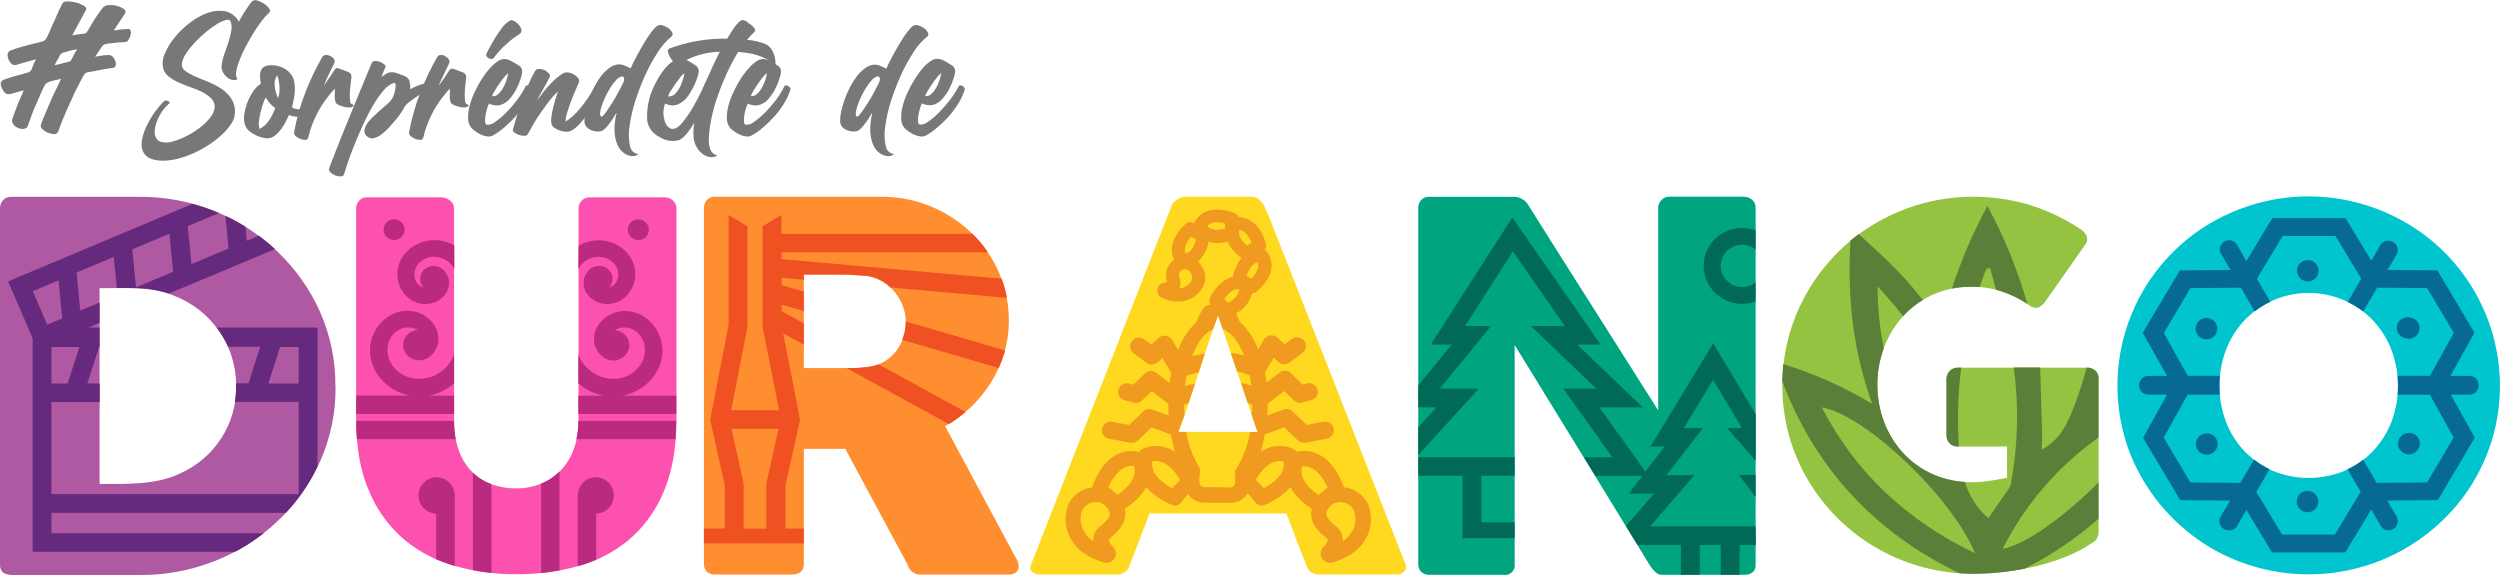 <?xml version="1.0" encoding="UTF-8"?> <svg xmlns="http://www.w3.org/2000/svg" width="200" height="46" viewBox="0 0 200 46" fill="none"><g clip-path="url(#clip0_2584_13591)"><path d="M56.315 16.679C56.299 16.432 56.38 16.188 56.539 15.997C56.627 15.908 56.734 15.839 56.851 15.795C56.969 15.751 57.095 15.733 57.22 15.742H70.538C71.9 15.735 73.25 16.001 74.504 16.526C75.708 17.029 76.806 17.752 77.739 18.657C78.664 19.555 79.402 20.622 79.914 21.799C80.444 23.01 80.714 24.317 80.707 25.637C80.712 26.529 80.584 27.418 80.327 28.273C79.83 29.919 78.906 31.407 77.647 32.591C77.032 33.172 76.349 33.677 75.611 34.095L80.899 43.947C80.995 44.14 81.117 44.362 81.269 44.62C81.402 44.821 81.48 45.052 81.497 45.292C81.503 45.386 81.486 45.48 81.448 45.567C81.41 45.654 81.352 45.731 81.279 45.791C81.109 45.915 80.901 45.976 80.69 45.964H73.618C73.392 45.966 73.172 45.895 72.99 45.762C72.806 45.628 72.677 45.431 72.63 45.21L67.62 35.907H64.309V45.09C64.309 45.674 63.978 45.964 63.36 45.964H57.22C56.981 45.974 56.746 45.899 56.559 45.752C56.474 45.666 56.408 45.564 56.366 45.452C56.324 45.339 56.306 45.219 56.315 45.099V16.679ZM72.458 25.718C72.456 25.301 72.379 24.888 72.23 24.498C72.08 24.093 71.865 23.715 71.593 23.378C71.315 23.038 70.98 22.749 70.601 22.523C70.211 22.289 69.775 22.137 69.322 22.076C68.939 22.047 68.579 22.024 68.241 22.005C67.904 21.985 67.537 21.972 67.138 21.972H64.309V29.445H68.103C68.35 29.445 68.569 29.445 68.764 29.425C68.959 29.406 69.167 29.393 69.401 29.363C69.86 29.319 70.303 29.176 70.7 28.946C71.075 28.732 71.404 28.448 71.668 28.11C71.933 27.775 72.136 27.396 72.267 26.991C72.405 26.581 72.475 26.151 72.475 25.718" fill="#FF8E31"></path><path d="M113.461 16.64C113.455 16.409 113.535 16.183 113.686 16.007C113.772 15.915 113.878 15.844 113.996 15.798C114.114 15.752 114.24 15.733 114.367 15.742H121.108C121.316 15.746 121.52 15.795 121.707 15.886C121.93 15.994 122.116 16.164 122.242 16.375C123.989 19.156 125.722 21.897 127.44 24.599C129.159 27.301 130.897 30.043 132.655 32.826V16.509C132.698 16.289 132.814 16.089 132.986 15.941C133.147 15.806 133.352 15.732 133.564 15.736H139.44C139.701 15.727 139.956 15.81 140.16 15.971C140.256 16.051 140.331 16.151 140.382 16.264C140.432 16.377 140.456 16.5 140.451 16.623V45.191C140.46 45.303 140.443 45.416 140.4 45.52C140.357 45.624 140.289 45.717 140.203 45.791C140.005 45.93 139.765 45.998 139.522 45.984H132.946C132.769 45.986 132.599 45.92 132.47 45.801C132.309 45.653 132.163 45.489 132.037 45.311L126.614 36.455C124.827 33.537 123.013 30.585 121.171 27.598V45.09C121.194 45.216 121.185 45.346 121.145 45.468C121.104 45.589 121.034 45.7 120.94 45.788C120.846 45.877 120.732 45.941 120.606 45.975C120.481 46.009 120.349 46.012 120.223 45.984H114.367C114.24 45.995 114.112 45.978 113.992 45.934C113.873 45.89 113.765 45.82 113.676 45.729C113.531 45.555 113.455 45.334 113.461 45.109V16.64Z" fill="#00A47F"></path><path d="M140.449 39.761V37.995H139.117L140.449 39.761Z" fill="#006A57"></path><path d="M113.461 38.06H117V43.05H121.171V41.784H118.511V38.06H121.171V36.572H113.461V38.06Z" fill="#006A57"></path><path d="M140.451 42.107H132.007L135.556 38.011H133.316L136.227 34.249H134.701L137.044 30.395L139.357 34.249H138.164L140.457 36.859V33.139L137.06 27.468L132.037 35.727H133.174L131.627 37.727L127.952 32.584H131.422L126.181 27.569H128.048L120.986 17.397L114.456 27.569H116.125L113.461 30.832V32.588H114.912L113.461 34.18V36.409L118.299 31.096H115.183L119.281 26.084H117.202L121.035 20.109L125.183 26.084H122.473L127.714 31.096H125.07L128.987 36.579H126.72L127.632 38.067H131.396L130.292 39.493H132.318L130.074 42.071C130.385 42.58 130.696 43.089 131.009 43.598H134.472V45.977H135.979V43.598H137.662V45.977H139.172V43.598H140.467L140.451 42.107Z" fill="#006A57"></path><path d="M139.371 24.305C139.74 24.305 140.105 24.237 140.448 24.106V22.589C140.197 22.789 139.892 22.916 139.571 22.953C139.249 22.99 138.924 22.936 138.632 22.798C138.34 22.66 138.093 22.444 137.921 22.174C137.748 21.903 137.657 21.59 137.657 21.27C137.657 20.951 137.748 20.638 137.921 20.367C138.093 20.097 138.34 19.88 138.632 19.742C138.924 19.605 139.249 19.551 139.571 19.588C139.892 19.625 140.197 19.751 140.448 19.952V18.431C140.027 18.274 139.575 18.21 139.126 18.244C138.677 18.279 138.24 18.41 137.848 18.63C137.456 18.849 137.117 19.151 136.856 19.514C136.595 19.877 136.419 20.292 136.338 20.73C136.258 21.168 136.276 21.618 136.392 22.048C136.507 22.478 136.717 22.878 137.006 23.219C137.296 23.56 137.658 23.834 138.066 24.022C138.475 24.21 138.92 24.307 139.371 24.305Z" fill="#006A57"></path><path d="M77.249 32.96L70.273 29.142C69.988 29.256 69.689 29.33 69.384 29.363C69.149 29.393 68.938 29.413 68.746 29.425C68.554 29.439 68.333 29.445 68.085 29.445H67.715L75.907 33.929C76.379 33.64 76.828 33.316 77.249 32.96Z" fill="#F05123"></path><path d="M72.457 25.718C72.457 26.151 72.387 26.581 72.249 26.991C72.225 27.06 72.199 27.125 72.176 27.19L79.906 29.442C80.075 29.062 80.221 28.671 80.342 28.274C80.365 28.195 80.385 28.114 80.405 28.035L72.473 25.718H72.457Z" fill="#F05123"></path><path d="M56.312 42.28V43.471H64.307V42.28H62.833V38.863L64.006 33.577L62.654 26.674L64.307 27.572V25.869L62.532 24.89V24.367L64.307 24.893V23.326L62.532 22.808V22.22L64.307 22.38V21.959H67.152C67.552 21.959 67.919 21.959 68.256 21.992C68.593 22.024 68.953 22.034 69.337 22.063C69.79 22.123 70.225 22.276 70.615 22.511C70.842 22.652 71.054 22.816 71.247 23L80.559 23.829C80.463 23.307 80.322 22.794 80.136 22.295L62.519 20.729V20.194H79.043C78.68 19.66 78.266 19.161 77.807 18.706H62.516V17.191L61.002 18.105V26.133L62.324 32.819H58.497L59.796 26.133V18.105L58.289 17.198V25.989L56.815 33.573L57.985 38.86V42.277L56.312 42.28ZM62.281 34.311L61.306 38.703V42.293H59.495V38.703L58.52 34.311H62.281Z" fill="#F05123"></path><path d="M93.699 16.535C93.72 16.437 93.765 16.345 93.831 16.268C93.912 16.168 94.005 16.08 94.109 16.003C94.217 15.925 94.335 15.86 94.459 15.811C94.572 15.767 94.691 15.742 94.813 15.739H100.1C100.32 15.735 100.533 15.811 100.698 15.954C100.835 16.067 100.959 16.192 101.069 16.33L101.584 17.491L112.407 45.057C112.462 45.16 112.486 45.276 112.476 45.392C112.465 45.508 112.421 45.618 112.348 45.71C112.243 45.805 112.119 45.877 111.984 45.921C111.849 45.965 111.706 45.98 111.564 45.964H105.636C105.379 45.978 105.124 45.918 104.902 45.791C104.709 45.645 104.569 45.441 104.502 45.21C104.227 44.519 103.959 43.83 103.699 43.145C103.439 42.459 103.178 41.771 102.916 41.079H91.967C91.703 41.771 91.437 42.459 91.171 43.145C90.904 43.83 90.64 44.519 90.378 45.21C90.317 45.436 90.179 45.634 89.988 45.771C89.796 45.908 89.563 45.977 89.327 45.964H83.246C83.008 45.975 82.775 45.904 82.585 45.762C82.5 45.687 82.444 45.585 82.427 45.473C82.41 45.362 82.433 45.248 82.493 45.151L93.699 16.535ZM97.45 25.248C97.188 25.94 96.923 26.686 96.657 27.487C96.389 28.29 96.125 29.096 95.864 29.912C95.603 30.728 95.338 31.527 95.07 32.323C94.803 33.12 94.535 33.86 94.274 34.552H100.606L97.45 25.248Z" fill="#FFD91F"></path><path d="M107.931 39.062C107.796 39.025 107.659 38.996 107.521 38.977C107.311 38.375 107.007 37.809 106.619 37.3C105.826 36.298 104.795 35.894 103.701 36.148C103.684 36.115 103.664 36.083 103.641 36.053C103.557 35.951 103.441 35.879 103.311 35.848C102.909 35.694 102.475 35.64 102.047 35.692C101.619 35.743 101.211 35.899 100.859 36.145C100.998 35.688 101.108 35.224 101.189 34.755L102.739 34.187L103.823 35.224C103.955 35.348 104.13 35.417 104.312 35.417C104.357 35.422 104.403 35.422 104.448 35.417L106.143 35.091C106.234 35.074 106.32 35.039 106.396 34.989C106.473 34.938 106.539 34.874 106.591 34.798C106.642 34.722 106.678 34.638 106.695 34.548C106.713 34.459 106.713 34.367 106.695 34.278C106.677 34.189 106.642 34.104 106.591 34.029C106.54 33.953 106.474 33.889 106.398 33.838C106.321 33.788 106.235 33.753 106.145 33.736C106.055 33.718 105.962 33.718 105.872 33.736L104.55 33.998L103.413 32.911C103.319 32.82 103.2 32.757 103.07 32.731C102.941 32.704 102.807 32.714 102.683 32.761L101.384 33.234C101.401 32.956 101.411 32.676 101.411 32.392C101.412 32.361 101.412 32.331 101.411 32.3L102.733 31.282L103.516 32.036C103.602 32.118 103.708 32.177 103.824 32.207C103.939 32.237 104.061 32.238 104.177 32.209L104.907 32.013C105.086 31.965 105.239 31.849 105.332 31.69C105.425 31.531 105.45 31.342 105.403 31.165C105.354 30.988 105.236 30.837 105.075 30.746C104.914 30.655 104.723 30.631 104.544 30.679L104.197 30.77L103.284 29.853C103.163 29.736 103.004 29.667 102.835 29.657C102.666 29.648 102.499 29.698 102.366 29.801L101.321 30.607C101.288 30.329 101.245 30.055 101.196 29.791L101.893 28.613L102.28 28.959C102.401 29.068 102.557 29.131 102.72 29.138C102.884 29.146 103.045 29.096 103.175 28.998L104.197 28.231C104.271 28.176 104.334 28.107 104.381 28.027C104.428 27.948 104.458 27.86 104.471 27.769C104.483 27.678 104.477 27.585 104.452 27.497C104.428 27.408 104.386 27.325 104.329 27.252C104.273 27.179 104.203 27.117 104.122 27.07C104.042 27.024 103.953 26.994 103.861 26.981C103.768 26.969 103.675 26.975 103.585 27C103.495 27.023 103.411 27.065 103.337 27.122L102.782 27.539L102.184 27.004C102.107 26.935 102.015 26.883 101.915 26.853C101.816 26.823 101.71 26.816 101.607 26.832C101.504 26.847 101.406 26.886 101.32 26.944C101.234 27.002 101.162 27.078 101.11 27.167L100.66 27.947C100.427 27.341 100.1 26.775 99.689 26.27C99.534 26.076 99.362 25.897 99.173 25.735L99.134 25.634C99.038 25.395 98.952 25.209 98.879 25.066C99.194 24.906 99.472 24.683 99.693 24.41C99.915 24.137 100.075 23.821 100.165 23.483C100.279 23.48 100.389 23.441 100.479 23.372C101.236 22.778 102.27 21.453 101.397 20.21C101.35 20.124 101.279 20.054 101.193 20.008H101.169C101.223 19.945 101.261 19.872 101.281 19.792C101.3 19.713 101.301 19.63 101.282 19.551C101.001 18.412 100.224 17.364 99.081 17.374C99.058 17.301 99.018 17.234 98.966 17.177C98.913 17.121 98.849 17.076 98.777 17.048C97.868 16.686 96.166 16.454 95.518 17.867C95.42 17.797 95.301 17.764 95.181 17.771C95.061 17.778 94.946 17.826 94.857 17.906C93.995 18.673 93.436 19.812 93.929 20.788L93.843 20.849C93.589 21.049 93.406 21.324 93.322 21.633C93.237 21.943 93.256 22.271 93.374 22.569C93.311 22.585 93.246 22.596 93.182 22.602C93.058 22.613 92.939 22.658 92.839 22.732C92.74 22.807 92.664 22.907 92.62 23.023C92.564 23.174 92.567 23.341 92.628 23.49C92.689 23.64 92.804 23.761 92.951 23.832C93.357 24.018 93.798 24.119 94.246 24.129C94.68 24.131 95.105 24.009 95.469 23.777C95.834 23.545 96.123 23.214 96.302 22.824C96.397 22.592 96.437 22.342 96.418 22.092C96.4 21.843 96.324 21.601 96.196 21.385C96.101 21.216 95.981 21.064 95.839 20.931C96.288 20.509 96.587 19.953 96.688 19.348C96.913 19.41 97.145 19.441 97.379 19.44C97.659 19.437 97.937 19.401 98.208 19.332C98.459 19.854 98.841 20.304 99.319 20.637C98.973 21.076 98.739 21.591 98.638 22.139C97.752 22.341 97.101 23.196 96.797 23.826C96.755 23.913 96.739 24.01 96.75 24.105C96.761 24.201 96.799 24.292 96.86 24.367C96.669 24.386 96.49 24.463 96.344 24.586C96.282 24.642 96.093 24.818 95.76 25.65L95.713 25.767C95.057 26.386 94.554 27.147 94.246 27.99L93.777 27.193C93.725 27.104 93.653 27.028 93.567 26.97C93.481 26.912 93.382 26.873 93.279 26.858C93.176 26.842 93.071 26.849 92.971 26.879C92.871 26.909 92.78 26.961 92.703 27.03L92.105 27.565L91.546 27.148C91.473 27.091 91.388 27.05 91.299 27.026C91.209 27.002 91.115 26.995 91.022 27.008C90.93 27.02 90.841 27.05 90.761 27.096C90.681 27.143 90.61 27.205 90.555 27.278C90.498 27.351 90.456 27.434 90.433 27.523C90.409 27.612 90.403 27.705 90.415 27.796C90.428 27.887 90.459 27.974 90.506 28.054C90.553 28.133 90.616 28.202 90.69 28.257L91.711 29.024C91.842 29.122 92.003 29.172 92.166 29.165C92.33 29.157 92.486 29.094 92.607 28.985L92.993 28.639L93.704 29.84C93.651 30.098 93.612 30.365 93.575 30.64L92.514 29.827C92.381 29.725 92.214 29.674 92.045 29.683C91.876 29.693 91.716 29.762 91.596 29.879L90.664 30.776L90.333 30.685C90.154 30.637 89.963 30.662 89.802 30.753C89.641 30.844 89.523 30.994 89.474 31.171C89.426 31.349 89.452 31.538 89.545 31.697C89.638 31.855 89.79 31.972 89.97 32.02L90.7 32.216C90.816 32.244 90.937 32.244 91.053 32.213C91.169 32.183 91.275 32.124 91.361 32.043L92.144 31.289L93.466 32.307C93.466 32.336 93.466 32.369 93.466 32.398C93.466 32.679 93.466 32.96 93.496 33.24L92.194 32.767C92.07 32.721 91.936 32.711 91.806 32.737C91.677 32.764 91.558 32.826 91.463 32.917L90.326 34.004L88.988 33.743C88.806 33.707 88.618 33.744 88.463 33.846C88.309 33.947 88.202 34.105 88.165 34.285C88.147 34.374 88.147 34.466 88.165 34.555C88.183 34.644 88.218 34.729 88.27 34.805C88.321 34.88 88.387 34.945 88.464 34.995C88.54 35.045 88.627 35.08 88.717 35.097L90.412 35.423C90.457 35.428 90.503 35.428 90.548 35.423C90.729 35.424 90.903 35.355 91.034 35.231L92.121 34.193L93.674 34.761C93.755 35.232 93.865 35.697 94.005 36.154C93.653 35.908 93.244 35.751 92.816 35.698C92.387 35.645 91.952 35.698 91.549 35.851C91.423 35.881 91.308 35.947 91.219 36.04C91.189 36.076 91.163 36.114 91.139 36.154C90.049 35.9 89.018 36.305 88.225 37.306C87.854 37.82 87.567 38.389 87.375 38.99C87.237 39.009 87.1 39.038 86.966 39.075C86.618 39.175 86.297 39.352 86.03 39.594C85.763 39.835 85.556 40.135 85.426 40.469C85.265 40.921 85.209 41.403 85.261 41.88C85.314 42.356 85.474 42.815 85.73 43.223C86.351 44.283 87.554 44.779 88.314 44.998C88.496 45.049 88.692 45.031 88.861 44.946C89.03 44.861 89.16 44.717 89.226 44.541C89.277 44.403 89.286 44.254 89.253 44.111C89.219 43.968 89.144 43.837 89.038 43.735C88.876 43.598 88.761 43.416 88.707 43.213C88.707 43.158 88.75 43.092 88.849 43.017C89.798 42.264 90.171 41.513 89.983 40.733C89.984 40.724 89.984 40.716 89.983 40.707C90.431 40.423 90.838 40.079 91.192 39.685C91.387 39.466 91.556 39.225 91.695 38.968C91.809 39.1 91.932 39.225 92.061 39.343C92.566 39.787 93.143 40.144 93.767 40.4C93.84 40.43 93.919 40.445 93.998 40.446C94.1 40.445 94.2 40.42 94.289 40.372C94.378 40.324 94.454 40.255 94.51 40.172C94.658 39.959 94.825 39.761 95.009 39.578C95.021 39.565 95.033 39.553 95.046 39.542C95.095 39.612 95.149 39.678 95.208 39.741C95.354 39.888 95.528 40.006 95.72 40.087C95.912 40.167 96.119 40.209 96.328 40.211L98.453 40.23C98.726 40.229 98.995 40.159 99.233 40.025C99.47 39.892 99.67 39.701 99.811 39.47C100.035 39.684 100.237 39.919 100.416 40.172C100.472 40.255 100.548 40.324 100.637 40.372C100.727 40.42 100.827 40.445 100.928 40.446C101.007 40.445 101.086 40.429 101.159 40.4C101.784 40.144 102.36 39.787 102.865 39.343C102.995 39.225 103.117 39.1 103.232 38.968C103.369 39.226 103.538 39.467 103.734 39.685C104.087 40.08 104.494 40.423 104.943 40.707V40.733C104.758 41.526 105.128 42.277 106.08 43.017C106.176 43.092 106.226 43.158 106.222 43.213C106.163 43.42 106.042 43.604 105.875 43.742C105.77 43.843 105.697 43.973 105.664 44.115C105.632 44.257 105.642 44.405 105.694 44.541C105.76 44.716 105.89 44.86 106.058 44.945C106.226 45.029 106.421 45.048 106.602 44.998C107.362 44.779 108.569 44.283 109.19 43.223C109.446 42.815 109.606 42.356 109.658 41.88C109.711 41.403 109.655 40.921 109.494 40.469C109.363 40.13 109.154 39.826 108.882 39.581C108.611 39.337 108.285 39.159 107.931 39.062ZM95.33 22.419C95.258 22.568 95.154 22.7 95.026 22.805C94.898 22.91 94.748 22.987 94.586 23.029C94.501 23.055 94.414 23.07 94.325 23.075C94.394 22.948 94.433 22.808 94.441 22.664C94.448 22.52 94.424 22.376 94.368 22.243C94.313 22.143 94.296 22.026 94.321 21.914C94.346 21.803 94.411 21.704 94.504 21.636C94.588 21.566 94.695 21.528 94.805 21.528H94.884C94.972 21.557 95.054 21.602 95.125 21.662C95.196 21.722 95.253 21.796 95.295 21.878C95.337 21.96 95.361 22.05 95.367 22.142C95.373 22.234 95.36 22.326 95.33 22.413V22.419ZM94.847 20.282C94.639 19.802 95.003 19.26 95.284 18.937L95.472 19.035L95.664 19.123C95.588 19.541 95.373 20.154 94.861 20.282H94.847ZM97.997 18.291C97.577 18.399 96.926 18.48 96.582 18.082C96.913 17.684 97.574 17.756 97.997 17.873C97.997 17.942 97.997 18.014 97.997 18.082C97.997 18.151 98.017 18.226 98.017 18.291H97.997ZM100.614 20.983C100.793 21.476 100.399 21.995 100.095 22.289L99.914 22.181C99.854 22.145 99.792 22.112 99.728 22.083C99.854 21.695 100.105 21.081 100.627 20.983H100.614ZM99.134 18.399C99.662 18.444 99.973 19.015 100.125 19.414L99.95 19.531C99.891 19.573 99.834 19.613 99.781 19.655C99.464 19.381 99.008 18.904 99.147 18.399H99.134ZM88.059 42.058C87.868 42.194 87.713 42.374 87.608 42.583C87.503 42.792 87.451 43.023 87.458 43.256C87.46 43.27 87.46 43.284 87.458 43.298C87.179 43.121 86.945 42.883 86.774 42.603C86.611 42.353 86.505 42.071 86.466 41.776C86.427 41.482 86.454 41.182 86.546 40.899C86.609 40.737 86.711 40.591 86.842 40.474C86.972 40.356 87.129 40.271 87.299 40.224C87.425 40.184 87.557 40.163 87.689 40.162C87.873 40.16 88.053 40.208 88.212 40.299C88.474 40.452 88.67 40.694 88.763 40.981C88.806 41.089 88.882 41.415 88.073 42.058H88.059ZM90.237 38.866C89.987 39.141 89.704 39.386 89.395 39.594C89.285 39.49 89.167 39.389 89.041 39.268C88.915 39.147 88.79 39.072 88.668 38.984C88.816 38.644 89.006 38.323 89.233 38.028C89.811 37.297 90.366 37.231 90.71 37.274C90.826 37.613 90.868 38.165 90.251 38.866H90.237ZM99.124 23.127C99.147 23.649 98.612 24.025 98.231 24.227L98.089 24.07C98.043 24.018 97.993 23.969 97.944 23.92C98.189 23.561 98.615 23.065 99.137 23.127H99.124ZM94.097 38.71C93.985 38.827 93.879 38.941 93.767 39.056C93.436 38.884 93.127 38.672 92.848 38.426C92.154 37.799 92.134 37.245 92.187 36.912C92.518 36.833 93.083 36.837 93.74 37.499C93.996 37.768 94.218 38.066 94.401 38.387C94.338 38.488 94.223 38.596 94.111 38.71H94.097ZM98.899 37.476C98.851 37.546 98.817 37.625 98.802 37.708C98.787 37.791 98.789 37.877 98.81 37.959C98.814 37.994 98.814 38.029 98.81 38.064V38.589C98.814 38.69 98.779 38.788 98.711 38.863C98.643 38.938 98.548 38.984 98.446 38.99L96.321 38.971C96.274 38.971 96.227 38.961 96.183 38.942C96.139 38.924 96.1 38.897 96.067 38.863C96.028 38.823 95.997 38.776 95.977 38.725C95.957 38.673 95.947 38.618 95.948 38.563V38.038C95.949 37.989 95.958 37.94 95.974 37.894C96.007 37.807 96.019 37.714 96.01 37.621C96 37.529 95.969 37.44 95.918 37.362C95.404 36.496 95.061 35.541 94.907 34.549H94.269C94.448 34.077 94.628 33.579 94.811 33.054L94.735 33.077C94.735 32.846 94.712 32.614 94.712 32.382C94.838 32.336 94.96 32.3 95.082 32.261C95.257 31.742 95.432 31.214 95.604 30.685C95.343 30.744 95.076 30.812 94.798 30.897C94.831 30.607 94.874 30.326 94.927 30.059C95.246 29.951 95.57 29.86 95.898 29.785C96.057 29.285 96.229 28.805 96.384 28.296C96.042 28.343 95.702 28.407 95.366 28.489C95.809 27.34 96.427 26.58 97.045 26.342C97.181 25.963 97.313 25.598 97.445 25.245L97.812 26.325C98.177 26.474 98.495 26.718 98.731 27.03C99.068 27.451 99.335 27.921 99.524 28.424C99.175 28.338 98.82 28.278 98.463 28.244L98.959 29.709C99.31 29.78 99.653 29.889 99.98 30.036C100.029 30.3 100.072 30.571 100.102 30.852C99.829 30.755 99.549 30.677 99.266 30.617L99.808 32.216C99.937 32.266 100.063 32.325 100.185 32.392C100.185 32.607 100.185 32.819 100.165 33.045L100.076 33.015L100.601 34.562H99.999C99.841 35.596 99.471 36.588 98.912 37.476H98.899ZM102.022 38.426C101.743 38.673 101.433 38.885 101.1 39.056C101.004 38.941 100.898 38.827 100.786 38.71C100.674 38.592 100.558 38.488 100.456 38.383C100.639 38.062 100.861 37.764 101.117 37.496C101.777 36.843 102.333 36.843 102.67 36.908C102.749 37.245 102.729 37.799 102.035 38.426H102.022ZM105.842 39.284C105.717 39.389 105.598 39.49 105.489 39.61C105.179 39.401 104.895 39.157 104.643 38.883C104.028 38.181 104.071 37.63 104.173 37.306C104.504 37.264 105.072 37.329 105.651 38.06C105.876 38.356 106.066 38.677 106.216 39.017C106.107 39.088 105.981 39.183 105.856 39.284H105.842ZM108.106 42.603C107.935 42.883 107.701 43.121 107.422 43.298V43.256C107.43 43.023 107.38 42.791 107.275 42.583C107.171 42.374 107.016 42.193 106.824 42.058C106.014 41.405 106.09 41.079 106.117 40.981C106.208 40.695 106.403 40.452 106.665 40.299C106.824 40.208 107.004 40.161 107.187 40.162C107.321 40.163 107.454 40.183 107.581 40.224C107.751 40.27 107.908 40.355 108.038 40.473C108.168 40.59 108.269 40.736 108.331 40.899C108.425 41.181 108.456 41.48 108.419 41.775C108.383 42.069 108.28 42.352 108.119 42.603H108.106Z" fill="#F09A20"></path><path d="M26.846 30.914C26.931 39.447 19.631 46.095 11.115 46H0.95C0.408 45.98 -0.022 45.811 0.001 45.145V16.702C-0.011 16.45 0.074 16.203 0.239 16.01C0.331 15.917 0.442 15.845 0.564 15.799C0.687 15.754 0.819 15.735 0.95 15.746H11.102C19.595 15.657 26.912 22.426 26.832 30.914M7.966 23.052V38.716C10.091 38.716 12.486 38.808 14.42 37.871C15.772 37.265 16.916 36.283 17.711 35.044C18.506 33.805 18.918 32.364 18.894 30.897C18.907 29.326 18.432 27.789 17.535 26.492C16.638 25.195 15.361 24.2 13.874 23.64C12.245 22.886 9.78 23.072 7.979 23.052H7.966Z" fill="#AF59A2"></path><path d="M25.398 32.167V26.201H17.331C17.697 26.68 18.009 27.198 18.259 27.745H20.817L19.879 30.662H18.887C18.887 30.734 18.887 30.803 18.887 30.875C18.888 31.302 18.856 31.728 18.791 32.15H23.891V39.532H4.115V32.167H7.978V30.679H6.987L7.929 27.761H7.968V26.201H7.086L7.968 25.829V24.198L6.422 24.85L6.128 21.806L9.102 20.552L9.343 23.042H10.685C11.642 23.038 12.593 23.189 13.501 23.489L22.007 19.926C21.593 19.547 21.16 19.19 20.708 18.856L19.743 19.26L19.634 18.138C19.439 18.017 19.244 17.893 19.043 17.779C18.712 17.596 18.382 17.426 18.035 17.27L18.286 19.88L15.312 21.133L15.021 18.089L17.512 17.041C16.825 16.75 16.119 16.506 15.398 16.31L0.648 22.511L2.611 27.06V44.146H18.785C18.881 44.097 18.977 44.055 19.069 44.003C19.782 43.609 20.461 43.159 21.102 42.658H4.115V41.027H22.869C23.561 40.29 24.174 39.485 24.7 38.625C24.956 38.203 25.189 37.767 25.398 37.319V32.167ZM23.891 30.679H21.468L22.407 27.761H23.891V30.679ZM13.557 18.696L13.851 21.74L10.877 22.994L10.582 19.949L13.557 18.696ZM6.352 27.761L5.414 30.679H4.115V27.761H6.352ZM3.778 25.979L2.621 23.297L4.684 22.429L4.974 25.474L3.778 25.979Z" fill="#652A7D"></path><path d="M36.328 33.635C36.306 34.49 36.446 35.341 36.741 36.145C36.982 36.775 37.356 37.348 37.838 37.825C38.286 38.256 38.827 38.581 39.421 38.775C40.025 38.977 40.658 39.078 41.295 39.075C41.95 39.08 42.601 38.962 43.212 38.726C43.815 38.498 44.361 38.143 44.811 37.685C45.284 37.193 45.651 36.611 45.888 35.975C46.162 35.225 46.295 34.432 46.282 33.635V16.666C46.28 16.551 46.302 16.437 46.346 16.33C46.389 16.224 46.454 16.127 46.536 16.046C46.624 15.958 46.73 15.889 46.847 15.844C46.964 15.799 47.089 15.779 47.214 15.785H53.126C53.259 15.778 53.393 15.798 53.518 15.845C53.643 15.891 53.757 15.963 53.853 16.055C53.936 16.135 54.002 16.23 54.047 16.334C54.093 16.439 54.116 16.552 54.117 16.666V33.514C54.117 35.847 53.769 37.805 53.073 39.388C52.456 40.873 51.49 42.191 50.254 43.233C49.063 44.208 47.671 44.917 46.176 45.311C44.589 45.737 42.952 45.949 41.308 45.941C39.658 45.947 38.016 45.728 36.427 45.288C34.925 44.882 33.531 44.16 32.339 43.171C31.113 42.119 30.154 40.8 29.537 39.317C28.838 37.737 28.49 35.801 28.492 33.508V16.669C28.49 16.444 28.573 16.227 28.724 16.059C28.793 15.974 28.88 15.905 28.98 15.858C29.079 15.811 29.188 15.787 29.299 15.788H35.356C35.591 15.8 35.815 15.889 35.994 16.039C36.097 16.11 36.181 16.204 36.238 16.314C36.296 16.424 36.325 16.546 36.325 16.669L36.328 33.635Z" fill="#FC51AF"></path><path d="M39.31 38.733C38.758 38.538 38.256 38.229 37.836 37.825V45.618C38.325 45.713 38.827 45.785 39.32 45.837L39.31 38.733Z" fill="#BA2A80"></path><path d="M36.324 33.671H28.492C28.492 34.177 28.515 34.666 28.552 35.133H36.457C36.369 34.651 36.325 34.161 36.324 33.671Z" fill="#BA2A80"></path><path d="M34.895 38.174C34.515 38.192 34.156 38.354 33.894 38.626C33.631 38.898 33.484 39.259 33.484 39.635C33.484 40.011 33.631 40.372 33.894 40.644C34.156 40.916 34.515 41.077 34.895 41.095V44.734C35.377 44.944 35.872 45.122 36.379 45.266V39.643C36.38 39.45 36.342 39.259 36.268 39.081C36.194 38.902 36.084 38.74 35.946 38.604C35.808 38.467 35.645 38.359 35.464 38.285C35.284 38.212 35.09 38.174 34.895 38.174Z" fill="#BA2A80"></path><path d="M28.492 33.116H36.328V31.651H34.299C35.051 31.508 35.751 31.17 36.328 30.672V28.358C36.093 28.985 35.653 29.516 35.076 29.866C34.5 30.217 33.821 30.366 33.149 30.29C32.511 30.203 31.929 29.884 31.516 29.396C31.292 29.137 31.134 28.828 31.055 28.496C30.977 28.164 30.979 27.818 31.063 27.487C31.177 27.046 31.459 26.665 31.85 26.423C32.084 26.274 32.356 26.193 32.635 26.19C32.914 26.186 33.188 26.26 33.426 26.404C33.159 26.412 32.903 26.506 32.696 26.673C32.489 26.839 32.343 27.069 32.282 27.325C32.221 27.582 32.247 27.851 32.356 28.092C32.466 28.332 32.652 28.53 32.888 28.655C32.958 28.693 33.032 28.723 33.109 28.747C33.187 28.78 33.269 28.803 33.353 28.815C34.226 28.936 35.006 28.136 35.065 27.259C35.168 25.986 34.008 24.919 32.716 24.863C31.017 24.791 29.632 26.293 29.599 27.96C29.563 29.794 31.017 31.308 32.795 31.645H28.499L28.492 33.116Z" fill="#BA2A80"></path><path d="M33.013 19.737C32.707 19.934 32.444 20.19 32.24 20.49C32.036 20.79 31.895 21.128 31.827 21.483C31.766 21.81 31.772 22.146 31.844 22.471C31.916 22.796 32.053 23.103 32.246 23.375C32.414 23.618 32.629 23.825 32.878 23.983C33.128 24.142 33.408 24.249 33.701 24.299C33.81 24.316 33.92 24.323 34.031 24.322C34.464 24.321 34.886 24.184 35.234 23.93C35.418 23.798 35.574 23.63 35.691 23.438C35.807 23.245 35.884 23.03 35.915 22.808C35.937 22.612 35.919 22.413 35.863 22.224C35.806 22.035 35.711 21.86 35.584 21.708C35.486 21.585 35.363 21.483 35.223 21.41C35.083 21.336 34.929 21.292 34.771 21.28C34.702 21.27 34.632 21.27 34.563 21.28C34.495 21.286 34.427 21.298 34.361 21.316C34.23 21.354 34.108 21.417 34.001 21.502C33.894 21.586 33.806 21.691 33.74 21.809C33.674 21.928 33.633 22.058 33.618 22.192C33.604 22.327 33.616 22.462 33.654 22.592C33.699 22.744 33.779 22.884 33.889 23C33.735 22.962 33.594 22.886 33.479 22.778C33.277 22.58 33.158 22.312 33.149 22.031C33.14 21.815 33.183 21.6 33.276 21.404C33.368 21.208 33.507 21.037 33.681 20.905C34.006 20.647 34.418 20.52 34.834 20.549C35.09 20.567 35.339 20.636 35.567 20.753C35.794 20.87 35.995 21.031 36.156 21.228C36.227 21.315 36.291 21.408 36.348 21.505V19.649C35.847 19.348 35.27 19.195 34.684 19.208C34.098 19.221 33.529 19.4 33.043 19.724L33.013 19.737Z" fill="#BA2A80"></path><path d="M32.366 18.376C32.367 18.212 32.318 18.051 32.227 17.915C32.135 17.778 32.004 17.671 31.85 17.608C31.697 17.544 31.528 17.528 31.365 17.559C31.202 17.591 31.052 17.669 30.934 17.785C30.817 17.901 30.736 18.049 30.704 18.21C30.671 18.37 30.688 18.537 30.751 18.689C30.814 18.841 30.922 18.97 31.06 19.061C31.198 19.153 31.361 19.201 31.527 19.201C31.749 19.201 31.962 19.115 32.119 18.96C32.277 18.805 32.365 18.595 32.366 18.376Z" fill="#BA2A80"></path><path d="M43.281 45.843C43.784 45.791 44.273 45.723 44.762 45.631V37.715C44.341 38.137 43.837 38.471 43.281 38.694V45.843Z" fill="#BA2A80"></path><path d="M54.097 33.671H46.265C46.264 34.163 46.212 34.652 46.109 35.133H54.041C54.064 34.666 54.094 34.177 54.097 33.671Z" fill="#BA2A80"></path><path d="M47.699 38.174C47.307 38.174 46.931 38.328 46.654 38.602C46.376 38.875 46.22 39.246 46.219 39.633V45.288C46.724 45.151 47.219 44.978 47.699 44.77V41.095C48.079 41.077 48.438 40.916 48.701 40.644C48.963 40.372 49.11 40.011 49.11 39.635C49.11 39.259 48.963 38.898 48.701 38.626C48.438 38.354 48.079 38.192 47.699 38.174Z" fill="#BA2A80"></path><path d="M52.994 27.977C52.961 26.309 51.576 24.808 49.874 24.88C48.586 24.935 47.426 26.002 47.525 27.275C47.594 28.153 48.367 28.952 49.237 28.832C49.321 28.82 49.403 28.797 49.481 28.763C49.559 28.74 49.634 28.71 49.706 28.672C49.941 28.547 50.128 28.349 50.237 28.108C50.347 27.868 50.373 27.598 50.311 27.342C50.25 27.085 50.105 26.856 49.898 26.689C49.691 26.522 49.434 26.428 49.167 26.42C49.404 26.274 49.677 26.197 49.955 26.197C50.234 26.197 50.507 26.274 50.744 26.42C51.134 26.664 51.415 27.045 51.53 27.487C51.614 27.818 51.617 28.164 51.538 28.497C51.458 28.829 51.299 29.137 51.074 29.396C50.663 29.884 50.082 30.203 49.445 30.29C48.772 30.366 48.094 30.217 47.517 29.867C46.941 29.516 46.5 28.985 46.266 28.358V30.672C46.842 31.171 47.542 31.509 48.295 31.651H46.266V33.116H54.101V31.651H49.805C51.573 31.325 53.03 29.811 52.994 27.977Z" fill="#BA2A80"></path><path d="M46.266 21.505C46.321 21.407 46.385 21.314 46.457 21.228C46.619 21.031 46.819 20.87 47.047 20.753C47.274 20.636 47.523 20.567 47.779 20.549C48.195 20.522 48.606 20.649 48.933 20.905C49.106 21.037 49.245 21.208 49.337 21.404C49.43 21.6 49.474 21.815 49.465 22.031C49.455 22.312 49.337 22.58 49.134 22.778C49.019 22.885 48.878 22.962 48.724 23C48.833 22.883 48.913 22.744 48.959 22.592C48.998 22.462 49.01 22.327 48.995 22.192C48.98 22.058 48.939 21.928 48.873 21.809C48.807 21.691 48.719 21.586 48.612 21.502C48.506 21.417 48.383 21.354 48.252 21.316C48.191 21.299 48.129 21.287 48.067 21.28C47.991 21.271 47.914 21.271 47.839 21.28C47.681 21.292 47.528 21.337 47.389 21.41C47.249 21.484 47.127 21.585 47.029 21.708C46.902 21.86 46.807 22.035 46.751 22.224C46.694 22.413 46.676 22.612 46.699 22.808C46.729 23.03 46.805 23.245 46.922 23.438C47.039 23.631 47.194 23.799 47.379 23.93C47.727 24.184 48.147 24.321 48.579 24.322C48.69 24.323 48.8 24.315 48.909 24.299C49.202 24.249 49.482 24.142 49.732 23.983C49.981 23.825 50.196 23.618 50.364 23.375C50.556 23.103 50.693 22.795 50.765 22.47C50.837 22.145 50.843 21.81 50.783 21.483C50.715 21.128 50.574 20.79 50.37 20.49C50.166 20.19 49.903 19.934 49.597 19.737C49.111 19.413 48.541 19.235 47.956 19.221C47.37 19.208 46.792 19.361 46.292 19.662L46.266 21.505Z" fill="#BA2A80"></path><path d="M51.066 19.205C51.53 19.205 51.905 18.834 51.905 18.376C51.905 17.918 51.53 17.547 51.066 17.547C50.602 17.547 50.227 17.918 50.227 18.376C50.227 18.834 50.602 19.205 51.066 19.205Z" fill="#BA2A80"></path><path d="M199.448 26.834C199.089 25.57 198.572 24.356 197.908 23.219C196.585 20.965 194.691 19.09 192.412 17.779C191.262 17.12 190.032 16.609 188.751 16.258C186.088 15.531 183.276 15.531 180.614 16.258C179.335 16.61 178.107 17.121 176.959 17.779C175.828 18.426 174.789 19.22 173.869 20.138C172.943 21.057 172.139 22.089 171.477 23.209C170.452 24.954 169.789 26.883 169.524 28.883C169.26 30.884 169.4 32.916 169.937 34.862C170.286 36.121 170.804 37.328 171.477 38.452C172.809 40.692 174.695 42.562 176.959 43.885C179.304 45.236 181.971 45.947 184.686 45.947C187.401 45.947 190.067 45.236 192.412 43.885C193.542 43.229 194.584 42.437 195.515 41.526C196.442 40.618 197.246 39.596 197.908 38.484C198.573 37.357 199.09 36.151 199.448 34.895C200.179 32.264 200.179 29.488 199.448 26.857M191.312 33.756C190.977 34.625 190.473 35.421 189.828 36.099C189.189 36.768 188.419 37.301 187.564 37.665C186.654 38.042 185.677 38.236 184.691 38.236C183.704 38.236 182.727 38.042 181.817 37.665C180.967 37.298 180.2 36.766 179.563 36.099C178.92 35.421 178.417 34.625 178.083 33.756C177.378 31.895 177.378 29.844 178.083 27.983C178.416 27.108 178.919 26.306 179.563 25.62C180.223 24.93 181.018 24.379 181.901 24.003C182.783 23.627 183.734 23.433 184.696 23.433C185.657 23.433 186.608 23.627 187.491 24.003C188.373 24.379 189.169 24.93 189.828 25.62C190.473 26.305 190.977 27.108 191.312 27.983C192.017 29.844 192.017 31.895 191.312 33.756Z" fill="#00C4CE"></path><path d="M167.593 29.638C167.393 29.484 167.145 29.404 166.892 29.413H156.598C156.485 29.413 156.373 29.436 156.268 29.48C156.164 29.523 156.069 29.587 155.99 29.667C155.897 29.76 155.825 29.872 155.778 29.994C155.731 30.117 155.711 30.248 155.719 30.378V34.823C155.714 34.944 155.735 35.064 155.78 35.177C155.824 35.289 155.893 35.391 155.98 35.476C156.061 35.556 156.157 35.619 156.264 35.662C156.37 35.705 156.484 35.726 156.598 35.724H160.564V38.224C160.045 38.328 159.572 38.413 159.093 38.478C158.634 38.546 158.17 38.58 157.705 38.579C156.659 38.591 155.622 38.382 154.665 37.966C153.769 37.576 152.962 37.01 152.295 36.301C151.624 35.58 151.096 34.74 150.742 33.825C150.366 32.855 150.177 31.825 150.184 30.786C150.178 29.745 150.368 28.712 150.742 27.738C151.096 26.818 151.623 25.972 152.295 25.245C152.982 24.506 153.818 23.918 154.751 23.521C155.683 23.123 156.69 22.925 157.705 22.938C158.548 22.932 159.385 23.064 160.184 23.33C160.96 23.595 161.694 23.968 162.365 24.436C162.46 24.516 162.573 24.573 162.695 24.602C162.817 24.631 162.944 24.631 163.065 24.602C163.271 24.505 163.449 24.359 163.584 24.178L166.826 19.564C166.908 19.46 166.958 19.335 166.972 19.204C166.986 19.074 166.963 18.942 166.906 18.823C166.784 18.605 166.605 18.425 166.387 18.301C165.149 17.48 163.797 16.84 162.375 16.398C159.579 15.559 156.6 15.518 153.782 16.281C152.511 16.633 151.289 17.143 150.147 17.798C149.017 18.446 147.978 19.238 147.057 20.154C145.188 22.01 143.833 24.309 143.125 26.831C142.406 29.46 142.406 32.23 143.125 34.859C143.475 36.118 143.994 37.325 144.668 38.449C146.014 40.723 147.942 42.609 150.259 43.916C152.575 45.223 155.199 45.906 157.867 45.896C159.545 45.892 161.216 45.694 162.847 45.305C163.659 45.111 164.455 44.861 165.23 44.554C165.96 44.268 166.657 43.905 167.309 43.471C167.478 43.395 167.622 43.273 167.724 43.119C167.826 42.965 167.883 42.787 167.887 42.603V30.281C167.896 30.158 167.875 30.035 167.827 29.922C167.779 29.808 167.704 29.708 167.61 29.628" fill="#93C340"></path><path d="M156.599 29.412C156.486 29.413 156.374 29.436 156.27 29.479C156.165 29.523 156.071 29.587 155.991 29.667C155.898 29.76 155.826 29.872 155.779 29.994C155.733 30.117 155.713 30.248 155.72 30.378V34.823C155.715 34.944 155.736 35.064 155.781 35.177C155.826 35.289 155.894 35.391 155.981 35.476C156.062 35.556 156.159 35.619 156.265 35.662C156.371 35.705 156.485 35.725 156.599 35.724H156.708C156.708 35.521 156.682 35.316 156.675 35.114C156.587 33.208 156.66 31.299 156.894 29.406L156.599 29.412Z" fill="#597F39"></path><path d="M142.578 30.463V30.496C145.199 37.411 149.915 42.57 156.769 45.866C157.126 45.889 157.483 45.902 157.843 45.902C158.669 45.901 159.494 45.852 160.315 45.755C160.863 45.69 161.409 45.605 161.967 45.497C164.101 44.419 166.088 43.077 167.879 41.503V38.596C165.298 41.19 162.149 43.546 160.209 43.911C161.993 40.369 164.626 37.309 167.879 34.999V30.277C167.888 30.154 167.868 30.032 167.819 29.918C167.771 29.805 167.697 29.704 167.602 29.625C167.413 29.478 167.18 29.398 166.941 29.399C166.667 30.409 166.345 31.405 165.972 32.389C165.437 33.798 164.865 35.156 163.329 35.978C163.329 35.6 163.381 35.251 163.372 34.905C163.329 33.178 163.263 31.449 163.226 29.723C163.226 29.615 163.226 29.504 163.226 29.396H161.105C161.513 32.434 161.445 35.516 160.903 38.533C160.889 38.699 160.841 38.859 160.764 39.007C160.192 39.852 159.601 40.684 159.062 41.454C158.177 40.676 157.528 39.671 157.188 38.55C155.326 38.45 153.575 37.64 152.304 36.292C151.632 35.57 151.105 34.73 150.751 33.815C150.022 31.898 150.006 29.789 150.704 27.862C150.37 26.232 150.204 24.572 150.209 22.909C150.87 23.669 151.574 24.397 152.172 25.193L152.248 25.297C152.268 25.274 152.284 25.252 152.304 25.232C152.753 24.752 153.266 24.336 153.831 23.995C153.246 23.274 152.658 22.573 152.03 21.907C151.009 20.823 149.885 19.828 148.698 18.728C148.48 18.891 148.266 19.055 148.038 19.234C147.78 23.754 148.219 28.016 149.782 32.313C147.547 30.966 145.152 29.896 142.651 29.128C142.631 29.582 142.588 30.019 142.578 30.463ZM158.005 44.264C152.479 41.604 148.421 37.77 145.741 32.591C149.178 33.146 156.161 39.757 158.005 44.264Z" fill="#597F39"></path><path d="M157.709 22.945C157.934 22.945 158.156 22.945 158.37 22.971C158.503 22.586 158.638 22.201 158.787 21.819C158.83 21.708 158.889 21.603 158.942 21.492L159.207 21.447C159.362 22.027 159.537 22.608 159.686 23.186C159.858 23.232 160.016 23.277 160.188 23.333C160.894 23.573 161.566 23.902 162.187 24.312C161.417 21.593 160.346 18.966 158.992 16.48C157.847 18.593 156.898 20.803 156.156 23.085C156.668 22.988 157.188 22.941 157.709 22.945Z" fill="#597F39"></path><path d="M184.624 22.514C184.795 22.514 184.962 22.464 185.105 22.37C185.247 22.276 185.358 22.142 185.424 21.986C185.489 21.83 185.506 21.658 185.473 21.492C185.439 21.326 185.357 21.174 185.236 21.054C185.115 20.935 184.961 20.853 184.793 20.82C184.625 20.787 184.451 20.804 184.292 20.869C184.134 20.933 183.999 21.043 183.904 21.184C183.809 21.324 183.758 21.49 183.758 21.659C183.759 21.885 183.85 22.102 184.012 22.262C184.175 22.422 184.394 22.513 184.624 22.514Z" fill="#066A95"></path><path d="M192.926 25.438C192.813 25.392 192.692 25.371 192.57 25.375C192.448 25.38 192.328 25.41 192.219 25.463C192.109 25.516 192.012 25.592 191.935 25.685C191.857 25.778 191.801 25.887 191.769 26.003C191.736 26.119 191.73 26.241 191.749 26.36C191.768 26.479 191.813 26.593 191.88 26.694C191.947 26.794 192.034 26.88 192.137 26.945C192.24 27.01 192.356 27.052 192.477 27.069C192.551 27.091 192.628 27.102 192.705 27.102C192.856 27.102 193.005 27.061 193.134 26.985C193.283 26.901 193.403 26.775 193.479 26.623C193.555 26.472 193.584 26.302 193.562 26.134C193.539 25.966 193.467 25.809 193.354 25.682C193.241 25.555 193.092 25.465 192.926 25.421V25.438Z" fill="#066A95"></path><path d="M192.287 36.233C192.416 36.307 192.563 36.347 192.713 36.347C192.79 36.347 192.867 36.337 192.941 36.318C193.051 36.289 193.154 36.239 193.245 36.171C193.335 36.103 193.41 36.017 193.467 35.919C193.555 35.772 193.597 35.601 193.586 35.43C193.574 35.259 193.511 35.095 193.404 34.96C193.297 34.825 193.151 34.725 192.985 34.673C192.819 34.621 192.642 34.62 192.475 34.67C192.365 34.698 192.262 34.748 192.172 34.816C192.081 34.885 192.006 34.97 191.95 35.068C191.893 35.166 191.857 35.273 191.843 35.385C191.828 35.497 191.837 35.61 191.868 35.719C191.899 35.827 191.951 35.928 192.022 36.017C192.092 36.105 192.18 36.178 192.28 36.233H192.287Z" fill="#066A95"></path><path d="M184.6 39.271C184.429 39.271 184.262 39.321 184.119 39.415C183.977 39.509 183.866 39.643 183.8 39.799C183.735 39.955 183.718 40.127 183.751 40.293C183.784 40.459 183.867 40.611 183.988 40.731C184.109 40.85 184.263 40.932 184.431 40.965C184.599 40.998 184.773 40.981 184.932 40.916C185.09 40.851 185.225 40.742 185.32 40.601C185.415 40.46 185.466 40.295 185.466 40.126C185.465 39.9 185.374 39.682 185.212 39.522C185.049 39.362 184.83 39.272 184.6 39.271Z" fill="#066A95"></path><path d="M176.535 34.67C176.384 34.669 176.234 34.709 176.103 34.784C175.954 34.868 175.834 34.993 175.758 35.145C175.682 35.296 175.653 35.467 175.675 35.634C175.698 35.802 175.77 35.959 175.883 36.086C175.996 36.213 176.145 36.304 176.311 36.347C176.385 36.366 176.462 36.376 176.539 36.376C176.69 36.378 176.838 36.338 176.968 36.262C177.068 36.207 177.156 36.134 177.226 36.045C177.297 35.957 177.349 35.856 177.38 35.748C177.41 35.639 177.419 35.526 177.405 35.414C177.391 35.303 177.355 35.195 177.299 35.097C177.221 34.965 177.11 34.856 176.976 34.781C176.842 34.706 176.69 34.668 176.535 34.67Z" fill="#066A95"></path><path d="M176.95 25.552C176.852 25.495 176.742 25.458 176.629 25.443C176.515 25.429 176.4 25.437 176.289 25.467C176.068 25.526 175.879 25.669 175.764 25.866C175.649 26.062 175.619 26.296 175.678 26.515C175.707 26.623 175.758 26.725 175.828 26.814C175.898 26.904 175.985 26.978 176.085 27.033C176.214 27.108 176.361 27.148 176.511 27.148C176.588 27.148 176.665 27.138 176.739 27.118C176.905 27.075 177.055 26.984 177.168 26.857C177.282 26.73 177.354 26.572 177.376 26.403C177.398 26.235 177.369 26.064 177.292 25.912C177.215 25.761 177.094 25.635 176.944 25.552H176.95Z" fill="#066A95"></path><path d="M197.541 30.072H196.031L197.954 26.622L194.996 21.629L191.004 21.593L191.764 20.305C191.841 20.134 191.849 19.941 191.789 19.763C191.729 19.586 191.604 19.438 191.439 19.347C191.273 19.256 191.08 19.229 190.896 19.271C190.711 19.314 190.55 19.423 190.442 19.577L189.709 20.856L187.643 17.452H181.787L179.709 20.885L178.958 19.58C178.912 19.498 178.849 19.425 178.774 19.367C178.698 19.309 178.612 19.266 178.52 19.241C178.427 19.216 178.331 19.209 178.236 19.222C178.141 19.234 178.05 19.265 177.967 19.312C177.881 19.361 177.806 19.427 177.746 19.505C177.655 19.617 177.6 19.754 177.589 19.897C177.578 20.04 177.61 20.183 177.683 20.308L178.443 21.597L174.391 21.633L171.417 26.626L173.364 30.072H171.853C171.662 30.073 171.479 30.148 171.344 30.282C171.209 30.416 171.133 30.597 171.133 30.786C171.133 30.786 171.133 30.809 171.133 30.822C171.133 30.835 171.133 30.848 171.133 30.861C171.134 31.05 171.21 31.23 171.345 31.363C171.48 31.497 171.662 31.572 171.853 31.573H173.364L171.443 35.022L174.418 40.012L178.41 40.048L177.646 41.337C177.55 41.501 177.524 41.696 177.573 41.879C177.621 42.063 177.742 42.22 177.908 42.316C177.975 42.352 178.047 42.379 178.122 42.394C178.281 42.446 178.453 42.441 178.609 42.382C178.765 42.322 178.896 42.211 178.978 42.068L179.709 40.792L181.767 44.192H187.624L189.702 40.756L190.456 42.061C190.502 42.144 190.565 42.217 190.64 42.275C190.715 42.334 190.801 42.377 190.894 42.402C190.986 42.427 191.083 42.434 191.178 42.422C191.273 42.41 191.364 42.379 191.447 42.332C191.616 42.234 191.739 42.075 191.792 41.889C191.845 41.703 191.823 41.504 191.731 41.333L190.975 40.044L195.026 40.008L197.984 35.019L196.061 31.57H197.571C197.762 31.57 197.945 31.495 198.08 31.361C198.215 31.228 198.291 31.047 198.291 30.858C198.291 30.858 198.291 30.832 198.291 30.819C198.291 30.806 198.291 30.796 198.291 30.783C198.291 30.687 198.271 30.593 198.233 30.504C198.195 30.416 198.139 30.337 198.069 30.27C197.999 30.204 197.916 30.152 197.825 30.118C197.735 30.084 197.638 30.068 197.541 30.072ZM191.837 30.865C191.837 31.106 191.827 31.344 191.807 31.579H194.388L196.295 35.006L194.164 38.596L190.125 38.631L189.061 36.775C188.67 37.075 188.248 37.333 187.802 37.545L188.856 39.34L186.787 42.763H182.567L180.508 39.359L181.553 37.532C181.118 37.321 180.707 37.066 180.327 36.771L179.226 38.631L175.227 38.596L173.096 35.006L175.006 31.579H177.584C177.564 31.344 177.554 31.106 177.554 30.865C177.554 30.594 177.554 30.326 177.59 30.065H175.016L173.106 26.639L175.237 23.049L179.279 23.013L180.366 24.916C180.757 24.614 181.179 24.355 181.625 24.142L180.545 22.305L182.617 18.878H186.837L188.896 22.282L187.822 24.159C188.257 24.37 188.669 24.625 189.051 24.919L190.175 23.013L194.174 23.046L196.305 26.635L194.398 30.062H191.811C191.824 30.326 191.837 30.594 191.837 30.865Z" fill="#066A95"></path><path d="M8.718 4.399C8.802 4.404 8.883 4.431 8.953 4.478C9.023 4.524 9.079 4.588 9.115 4.663C9.21 4.799 9.264 4.959 9.27 5.123C9.278 5.194 9.259 5.264 9.217 5.321C9.174 5.378 9.112 5.417 9.042 5.43C8.949 5.43 8.84 5.453 8.711 5.473C8.583 5.492 8.454 5.512 8.305 5.541C8.156 5.571 7.998 5.597 7.859 5.626L7.466 5.704L7.155 5.753L6.986 5.789C6.934 5.8 6.884 5.822 6.84 5.853C6.797 5.884 6.76 5.923 6.732 5.969C6.311 6.709 5.93 7.472 5.592 8.253C5.371 8.727 5.186 9.151 5.037 9.526C4.881 9.904 4.756 10.224 4.663 10.505C4.631 10.592 4.565 10.662 4.481 10.702C4.396 10.741 4.298 10.745 4.21 10.713C3.972 10.686 3.745 10.6 3.549 10.462C3.354 10.332 3.255 10.198 3.255 10.058C3.255 9.992 3.305 9.891 3.354 9.751C3.404 9.611 3.47 9.425 3.566 9.222C3.662 9.02 3.744 8.785 3.853 8.543C3.963 8.302 4.072 8.047 4.184 7.777C4.296 7.506 4.442 7.251 4.557 7.006C4.673 6.762 4.785 6.527 4.888 6.302L4.627 6.373C4.555 6.392 4.482 6.405 4.409 6.412L4.303 6.442L4.184 6.471C4.02 6.506 3.863 6.566 3.718 6.651C3.666 6.693 3.623 6.745 3.592 6.804C3.556 6.869 3.516 6.938 3.48 7.013C3.368 7.235 3.252 7.48 3.15 7.744C3.047 8.008 2.905 8.292 2.776 8.599C2.647 8.906 2.532 9.186 2.446 9.447C2.36 9.708 2.267 9.943 2.194 10.155C2.131 10.223 2.051 10.274 1.961 10.3C1.872 10.328 1.777 10.33 1.686 10.309C1.484 10.275 1.298 10.183 1.15 10.045C1.082 9.987 1.03 9.914 0.998 9.831C0.966 9.748 0.956 9.659 0.968 9.571C1.061 9.304 1.157 9.033 1.256 8.765C1.355 8.498 1.461 8.224 1.586 7.943L1.748 7.591C1.801 7.473 1.851 7.352 1.897 7.222C1.679 7.277 1.484 7.333 1.306 7.388C1.101 7.464 0.888 7.515 0.671 7.542C0.604 7.541 0.538 7.524 0.479 7.493C0.403 7.444 0.339 7.38 0.291 7.303C0.183 7.154 0.106 6.984 0.066 6.804C0.047 6.731 0.052 6.654 0.08 6.583C0.108 6.513 0.157 6.453 0.222 6.412C0.426 6.331 0.658 6.249 0.909 6.171C1.16 6.093 1.441 6.014 1.742 5.943L1.966 5.877L2.191 5.815C2.261 5.799 2.327 5.769 2.384 5.725C2.441 5.682 2.488 5.627 2.522 5.564C2.55 5.469 2.586 5.376 2.627 5.287C2.667 5.195 2.713 5.094 2.76 4.98C2.804 4.905 2.841 4.826 2.872 4.745L2.409 4.869L2.013 4.98L1.682 5.078L1.259 5.205C1.177 5.218 1.093 5.206 1.017 5.171C0.942 5.136 0.879 5.08 0.836 5.009C0.708 4.86 0.63 4.675 0.612 4.481C0.591 4.401 0.597 4.317 0.63 4.241C0.663 4.166 0.72 4.103 0.793 4.063C1.124 3.932 1.454 3.818 1.765 3.737C2.076 3.655 2.396 3.557 2.697 3.492L3.007 3.417C3.11 3.394 3.216 3.361 3.338 3.325C3.421 3.317 3.5 3.287 3.567 3.238C3.633 3.189 3.686 3.124 3.718 3.048C3.83 2.833 3.946 2.598 4.048 2.337C4.151 2.075 4.29 1.801 4.422 1.504C4.593 1.081 4.786 0.668 5 0.264C5.046 0.163 5.189 0.111 5.423 0.111C5.534 0.112 5.645 0.122 5.754 0.14L6.127 0.209C6.241 0.242 6.351 0.285 6.458 0.336C6.557 0.382 6.649 0.428 6.732 0.473C6.894 0.584 6.94 0.692 6.874 0.8L5.777 2.829L6.144 2.767L6.51 2.718L6.686 2.689L6.877 2.663C6.953 2.558 7.019 2.464 7.076 2.369C7.132 2.275 7.188 2.18 7.244 2.079C7.544 1.553 7.883 1.05 8.259 0.574C8.382 0.465 8.543 0.406 8.708 0.408C8.82 0.408 8.933 0.408 9.039 0.408C9.151 0.418 9.262 0.442 9.369 0.48C9.476 0.505 9.581 0.543 9.68 0.591C9.772 0.636 9.855 0.682 9.931 0.728C9.98 0.765 10.014 0.818 10.03 0.877C10.045 0.936 10.041 0.998 10.017 1.054L9.098 2.441C9.48 2.37 9.867 2.328 10.255 2.317C10.302 2.311 10.349 2.324 10.386 2.353C10.423 2.382 10.447 2.424 10.453 2.47C10.481 2.59 10.475 2.716 10.437 2.833C10.399 2.965 10.342 3.091 10.268 3.208C10.251 3.246 10.224 3.279 10.19 3.304C10.155 3.328 10.115 3.344 10.073 3.348C9.991 3.364 9.908 3.375 9.825 3.381C9.756 3.381 9.683 3.381 9.607 3.381C9.475 3.4 9.336 3.417 9.184 3.43L8.705 3.479C8.593 3.492 8.482 3.515 8.374 3.547C8.331 3.565 8.291 3.589 8.255 3.619C8.22 3.648 8.189 3.681 8.163 3.717L7.945 4.043C7.876 4.152 7.804 4.261 7.727 4.37L7.67 4.451C7.651 4.481 7.634 4.51 7.614 4.536C7.859 4.49 8.074 4.454 8.255 4.432C8.409 4.411 8.563 4.401 8.718 4.399ZM5.678 4.833L5.84 4.526C5.889 4.425 5.945 4.321 6.002 4.22C6.063 4.126 6.12 4.029 6.17 3.929C6.14 3.947 6.106 3.958 6.071 3.962L5.945 3.985C5.84 3.985 5.74 4.024 5.641 4.047C5.539 4.071 5.437 4.1 5.337 4.135C5.25 4.149 5.163 4.171 5.08 4.2C5.025 4.214 4.974 4.239 4.931 4.275C4.819 4.354 4.74 4.47 4.706 4.601C4.657 4.676 4.617 4.751 4.577 4.823C4.539 4.9 4.497 4.975 4.452 5.048C4.43 5.107 4.401 5.163 4.366 5.215C4.442 5.195 4.511 5.182 4.571 5.172C4.635 5.163 4.699 5.148 4.762 5.13L5.149 5.026L5.536 4.934C5.55 4.934 5.563 4.931 5.576 4.924C5.588 4.917 5.598 4.907 5.605 4.895C5.622 4.891 5.638 4.883 5.651 4.871C5.664 4.859 5.673 4.843 5.678 4.826V4.833Z" fill="#787878"></path><path d="M13.493 8.315C13.312 8.471 13.151 8.648 13.014 8.843C12.856 9.066 12.722 9.305 12.614 9.555C12.509 9.792 12.435 10.042 12.396 10.299C12.351 10.517 12.368 10.742 12.445 10.951C12.48 11.042 12.534 11.123 12.604 11.191C12.675 11.258 12.759 11.309 12.852 11.34C13.14 11.423 13.446 11.423 13.734 11.34C14.14 11.235 14.532 11.086 14.904 10.896C15.296 10.698 15.668 10.463 16.014 10.194C16.328 9.955 16.608 9.676 16.847 9.365C17.042 9.138 17.157 8.856 17.178 8.559C17.18 8.433 17.158 8.308 17.11 8.191C17.063 8.074 16.993 7.967 16.903 7.877C16.7 7.678 16.467 7.511 16.213 7.381C15.917 7.231 15.611 7.101 15.297 6.993C14.967 6.879 14.636 6.751 14.339 6.618C14.052 6.493 13.78 6.337 13.529 6.151C13.305 5.991 13.141 5.761 13.063 5.498C12.965 5.095 13.007 4.671 13.182 4.294C13.386 3.814 13.66 3.367 13.995 2.966C14.362 2.521 14.783 2.122 15.248 1.778C15.682 1.442 16.17 1.181 16.692 1.005C17.13 0.851 17.601 0.817 18.057 0.907C18.282 0.964 18.493 1.068 18.674 1.212C18.855 1.356 19.003 1.537 19.108 1.742C19.186 1.58 19.273 1.422 19.369 1.269C19.474 1.093 19.58 0.923 19.699 0.753C19.818 0.584 19.901 0.427 20 0.31C20.066 0.215 20.145 0.131 20.235 0.058C20.298 0.03 20.368 0.015 20.438 0.015C20.508 0.015 20.577 0.03 20.641 0.058C20.829 0.121 21.008 0.21 21.17 0.323C21.321 0.425 21.45 0.556 21.55 0.708C21.639 0.845 21.629 0.956 21.514 1.034C21.291 1.24 21.088 1.466 20.909 1.71C20.671 2.024 20.45 2.351 20.248 2.689C20.026 3.044 19.818 3.416 19.62 3.801C19.437 4.153 19.275 4.515 19.134 4.885C19.021 5.172 18.94 5.471 18.893 5.776C18.87 5.867 18.868 5.962 18.886 6.055C18.905 6.147 18.943 6.235 18.999 6.311C18.95 6.353 18.891 6.384 18.828 6.4C18.765 6.416 18.699 6.416 18.635 6.402C18.474 6.375 18.323 6.308 18.195 6.207C18.05 6.093 17.929 5.952 17.839 5.792C17.739 5.617 17.701 5.413 17.733 5.214C17.768 4.919 17.837 4.629 17.938 4.35C18.044 4.023 18.149 3.717 18.268 3.397C18.366 3.096 18.443 2.79 18.5 2.48C18.553 2.223 18.536 1.957 18.45 1.71C18.404 1.589 18.278 1.553 18.077 1.602C17.82 1.676 17.575 1.786 17.349 1.928C17.037 2.125 16.738 2.343 16.457 2.581C16.146 2.839 15.851 3.115 15.575 3.41C15.318 3.684 15.084 3.978 14.878 4.291C14.71 4.528 14.598 4.799 14.547 5.084C14.533 5.195 14.549 5.307 14.595 5.409C14.642 5.511 14.715 5.598 14.808 5.662C15.053 5.84 15.318 5.99 15.598 6.109C15.928 6.252 16.259 6.399 16.662 6.552C17.035 6.7 17.391 6.887 17.723 7.11C18.043 7.321 18.314 7.596 18.519 7.916C18.737 8.273 18.831 8.69 18.787 9.104C18.766 9.372 18.676 9.631 18.526 9.855C18.341 10.151 18.119 10.423 17.865 10.664C17.574 10.949 17.259 11.209 16.923 11.441C16.56 11.695 16.178 11.921 15.78 12.116C15.381 12.315 14.967 12.479 14.54 12.609C14.142 12.735 13.731 12.815 13.314 12.847C13.027 12.867 12.739 12.853 12.455 12.805C12.248 12.768 12.048 12.697 11.864 12.596C11.689 12.489 11.548 12.335 11.457 12.152C11.369 11.966 11.325 11.763 11.328 11.558C11.331 11.326 11.364 11.094 11.427 10.87C11.497 10.623 11.586 10.381 11.695 10.149C11.881 9.75 12.102 9.367 12.356 9.006C12.587 8.678 12.848 8.371 13.136 8.089C13.184 8.053 13.244 8.036 13.305 8.04C13.366 8.045 13.425 8.064 13.476 8.096C13.519 8.124 13.55 8.165 13.566 8.213C13.568 8.225 13.568 8.237 13.566 8.248C13.563 8.259 13.558 8.27 13.552 8.28C13.545 8.289 13.536 8.297 13.526 8.303C13.516 8.309 13.505 8.313 13.493 8.315Z" fill="#787878"></path><path d="M24.338 8.72C24.37 8.712 24.404 8.716 24.434 8.73C24.463 8.744 24.487 8.768 24.5 8.798C24.535 8.861 24.552 8.932 24.55 9.004C24.552 9.078 24.535 9.152 24.5 9.219C24.471 9.284 24.428 9.317 24.381 9.317C24.181 9.345 23.979 9.355 23.777 9.346C23.551 9.329 23.329 9.282 23.116 9.206C23.066 9.3 23.007 9.428 22.931 9.591C22.849 9.763 22.758 9.929 22.656 10.09C22.545 10.267 22.418 10.434 22.276 10.589C22.139 10.746 21.975 10.876 21.791 10.975C21.613 11.06 21.413 11.087 21.219 11.05C20.98 11.014 20.748 10.946 20.528 10.847C20.305 10.749 20.099 10.618 19.917 10.459C19.756 10.324 19.641 10.145 19.586 9.943C19.51 9.677 19.495 9.397 19.543 9.124C19.59 8.827 19.665 8.536 19.768 8.253C19.866 7.982 19.991 7.722 20.142 7.476C20.255 7.279 20.395 7.098 20.558 6.938C20.605 6.891 20.657 6.85 20.713 6.814C20.769 6.777 20.821 6.736 20.869 6.69C20.829 6.495 20.805 6.298 20.796 6.099C20.787 5.897 20.837 5.697 20.938 5.522C20.998 5.437 21.077 5.367 21.169 5.318C21.26 5.268 21.362 5.239 21.467 5.234C21.764 5.194 22.067 5.22 22.353 5.31C22.639 5.4 22.901 5.553 23.119 5.756C23.369 5.992 23.524 6.308 23.555 6.647C23.602 6.972 23.602 7.302 23.555 7.626C23.502 7.953 23.44 8.279 23.364 8.605C23.492 8.675 23.634 8.717 23.78 8.729C23.965 8.757 24.154 8.754 24.338 8.72ZM20.763 10.319C21.093 10.14 21.371 9.882 21.573 9.568C21.749 9.275 21.901 8.968 22.029 8.651C21.708 8.435 21.447 8.143 21.268 7.803C21.187 7.917 21.126 8.044 21.087 8.178C21.002 8.408 20.929 8.642 20.869 8.88C20.798 9.14 20.749 9.405 20.72 9.672C20.689 9.889 20.704 10.108 20.763 10.319ZM22.24 7.858C22.302 7.709 22.34 7.552 22.352 7.391C22.369 7.211 22.369 7.03 22.352 6.85C22.339 6.686 22.315 6.524 22.28 6.363C22.261 6.25 22.226 6.14 22.174 6.037C22.014 6.259 21.942 6.53 21.972 6.801C21.996 7.166 22.086 7.525 22.24 7.858Z" fill="#787878"></path><path d="M28.006 8.093C28.004 8.145 28.019 8.197 28.048 8.241C28.077 8.285 28.119 8.319 28.168 8.338C28.198 8.349 28.225 8.363 28.251 8.38C28.274 8.38 28.284 8.423 28.274 8.468C28.264 8.514 28.172 8.586 28.026 8.596C27.867 8.603 27.709 8.589 27.554 8.553C27.392 8.518 27.234 8.465 27.084 8.393C26.936 8.325 26.856 8.243 26.837 8.149C26.789 7.984 26.77 7.813 26.78 7.643C26.79 7.459 26.79 7.275 26.78 7.091C26.287 7.623 25.857 8.209 25.498 8.837C25.117 9.527 24.832 10.265 24.652 11.03C24.639 11.079 24.608 11.122 24.566 11.151C24.523 11.18 24.472 11.194 24.421 11.19C24.282 11.191 24.145 11.164 24.018 11.112C23.884 11.059 23.761 10.984 23.654 10.89C23.609 10.856 23.573 10.811 23.551 10.76C23.528 10.708 23.519 10.652 23.525 10.596C23.617 10.067 23.738 9.543 23.885 9.026C24.041 8.478 24.216 7.94 24.427 7.395C24.639 6.85 24.854 6.354 25.088 5.871C25.323 5.388 25.554 4.96 25.779 4.565C25.799 4.527 25.827 4.494 25.861 4.467C25.895 4.441 25.935 4.422 25.977 4.412C26.065 4.391 26.157 4.391 26.245 4.412C26.419 4.462 26.576 4.556 26.701 4.686C26.744 4.737 26.771 4.799 26.777 4.865C26.784 4.931 26.77 4.997 26.737 5.055C26.615 5.313 26.483 5.584 26.344 5.867C26.205 6.151 26.057 6.471 25.908 6.846C26.047 6.651 26.176 6.471 26.288 6.305C26.4 6.138 26.483 6.031 26.562 5.9C26.642 5.77 26.691 5.691 26.711 5.665C26.794 5.535 26.863 5.463 26.922 5.45C27.02 5.442 27.118 5.464 27.203 5.512C27.465 5.613 27.663 5.688 27.795 5.734C27.903 5.763 27.997 5.827 28.063 5.916C28.114 6.017 28.129 6.132 28.106 6.243C28.086 6.38 28.063 6.595 28.033 6.895C27.976 7.292 27.967 7.694 28.006 8.093Z" fill="#787878"></path><path d="M32.817 7.147C33.192 6.923 33.602 6.761 34.03 6.667C34.354 6.618 34.685 6.69 34.959 6.869C34.737 6.943 34.522 7.035 34.318 7.147C34.05 7.287 33.782 7.444 33.508 7.62C33.233 7.796 32.992 7.969 32.778 8.135C32.621 8.239 32.487 8.371 32.381 8.524C32.298 8.682 32.206 8.836 32.107 8.984C31.967 9.197 31.815 9.402 31.651 9.597C31.472 9.81 31.28 10.022 31.079 10.25C30.892 10.448 30.687 10.63 30.468 10.792C30.301 10.911 30.114 10.998 29.916 11.05C29.829 11.071 29.738 11.072 29.651 11.054C29.563 11.036 29.481 10.999 29.41 10.945C29.332 10.898 29.267 10.833 29.222 10.755C29.176 10.677 29.151 10.588 29.149 10.498C29.162 10.311 29.22 10.13 29.317 9.969C29.442 9.765 29.595 9.579 29.77 9.415C29.962 9.229 30.154 9.049 30.345 8.873C30.537 8.697 30.722 8.547 30.897 8.393C31.031 8.285 31.156 8.166 31.27 8.038C31.346 7.937 31.409 7.827 31.459 7.711C31.52 7.569 31.568 7.422 31.601 7.271C31.632 7.137 31.649 7 31.651 6.863C31.651 6.736 31.621 6.654 31.565 6.618C31.217 6.727 30.912 6.941 30.692 7.228C30.362 7.616 30.07 8.033 29.82 8.475C29.535 8.961 29.268 9.49 29.007 10.061C28.746 10.632 28.518 11.177 28.309 11.693C28.101 12.208 27.933 12.671 27.797 13.083C27.662 13.494 27.569 13.778 27.523 13.944C27.506 13.997 27.472 14.042 27.426 14.072C27.379 14.103 27.324 14.116 27.268 14.111C27.113 14.115 26.959 14.089 26.815 14.033C26.671 13.977 26.539 13.892 26.429 13.784C26.381 13.741 26.346 13.684 26.33 13.621C26.314 13.559 26.318 13.493 26.34 13.432C26.416 13.226 26.535 12.91 26.707 12.479C26.878 12.048 27.067 11.562 27.282 11.024L27.972 9.32L28.676 7.597C28.897 7.047 29.104 6.545 29.298 6.093C29.486 5.642 29.628 5.3 29.734 5.058C29.751 5.004 29.787 4.958 29.834 4.926C29.881 4.894 29.938 4.879 29.995 4.882C30.134 4.879 30.272 4.903 30.401 4.954C30.529 4.998 30.647 5.067 30.748 5.156C30.841 5.238 30.871 5.316 30.831 5.391C30.791 5.466 30.738 5.587 30.692 5.698C30.646 5.809 30.583 5.965 30.507 6.171C30.603 6.096 30.692 6.027 30.785 5.969C30.867 5.91 30.957 5.863 31.052 5.828C31.145 5.796 31.242 5.777 31.34 5.773C31.46 5.772 31.578 5.793 31.69 5.835L32.249 6.031C32.38 6.072 32.501 6.141 32.602 6.233C32.69 6.324 32.751 6.437 32.778 6.559C32.815 6.753 32.828 6.95 32.817 7.147Z" fill="#787878"></path><path d="M37.206 8.093C37.204 8.145 37.219 8.197 37.248 8.241C37.277 8.285 37.319 8.319 37.368 8.338L37.454 8.38C37.479 8.393 37.485 8.423 37.474 8.468C37.463 8.514 37.381 8.556 37.226 8.596C37.069 8.603 36.911 8.589 36.757 8.553C36.594 8.519 36.435 8.465 36.285 8.393C36.139 8.324 36.056 8.242 36.037 8.149C35.989 7.984 35.97 7.813 35.98 7.643C35.99 7.459 35.99 7.275 35.98 7.091C35.489 7.624 35.058 8.21 34.698 8.837C34.317 9.527 34.033 10.264 33.855 11.03C33.841 11.079 33.81 11.122 33.767 11.152C33.724 11.181 33.673 11.194 33.621 11.19C33.483 11.191 33.347 11.165 33.221 11.112C33.086 11.06 32.962 10.985 32.854 10.89C32.81 10.855 32.775 10.81 32.753 10.759C32.731 10.708 32.722 10.652 32.729 10.596C32.818 10.067 32.937 9.543 33.086 9.026C33.241 8.478 33.416 7.94 33.627 7.395C33.839 6.85 34.057 6.354 34.288 5.871C34.52 5.388 34.751 4.96 34.979 4.565C34.999 4.528 35.026 4.494 35.06 4.468C35.093 4.441 35.132 4.422 35.174 4.412C35.262 4.391 35.354 4.391 35.442 4.412C35.616 4.474 35.769 4.583 35.885 4.725C35.927 4.776 35.953 4.839 35.959 4.905C35.965 4.97 35.951 5.037 35.918 5.094C35.795 5.352 35.666 5.623 35.524 5.907C35.382 6.191 35.237 6.51 35.088 6.886C35.23 6.69 35.356 6.51 35.468 6.344C35.581 6.177 35.663 6.07 35.742 5.939C35.822 5.809 35.871 5.73 35.891 5.704C35.974 5.574 36.047 5.502 36.103 5.489C36.2 5.481 36.298 5.503 36.384 5.551C36.648 5.652 36.843 5.727 36.975 5.773C37.083 5.802 37.177 5.866 37.243 5.956C37.296 6.056 37.311 6.172 37.286 6.282C37.266 6.419 37.243 6.634 37.216 6.935C37.17 7.319 37.167 7.708 37.206 8.093Z" fill="#787878"></path><path d="M42.065 6.869C42.084 6.852 42.108 6.838 42.133 6.831C42.158 6.824 42.185 6.822 42.211 6.827C42.275 6.837 42.336 6.861 42.389 6.899C42.444 6.934 42.487 6.984 42.515 7.042C42.53 7.072 42.538 7.104 42.538 7.137C42.538 7.17 42.53 7.202 42.515 7.232C42.385 7.609 42.212 7.97 41.999 8.308C41.779 8.666 41.527 9.003 41.246 9.317C40.971 9.625 40.675 9.914 40.36 10.182C40.075 10.427 39.768 10.646 39.441 10.834C39.304 10.907 39.147 10.935 38.992 10.916C38.826 10.897 38.665 10.853 38.513 10.785C38.359 10.718 38.213 10.636 38.076 10.541C37.959 10.462 37.848 10.374 37.746 10.276C37.56 10.071 37.454 9.807 37.449 9.532C37.434 9.193 37.469 8.853 37.554 8.524C37.653 8.137 37.788 7.76 37.958 7.398C38.13 7.018 38.33 6.65 38.556 6.298C38.76 5.977 38.994 5.674 39.253 5.394C39.454 5.172 39.686 4.979 39.944 4.823C40.057 4.764 40.182 4.729 40.31 4.719C40.43 4.717 40.548 4.736 40.661 4.774C40.792 4.821 40.917 4.882 41.034 4.957L41.464 5.215C41.563 5.262 41.646 5.338 41.701 5.432C41.757 5.526 41.782 5.635 41.774 5.743C41.757 5.928 41.717 6.11 41.656 6.285C41.57 6.565 41.459 6.837 41.325 7.098C41.177 7.381 40.997 7.647 40.79 7.891C40.605 8.12 40.357 8.291 40.076 8.383C39.916 8.43 39.749 8.444 39.583 8.426C39.422 8.402 39.266 8.356 39.117 8.289C39.056 8.421 39.006 8.557 38.965 8.697C38.908 8.877 38.865 9.061 38.837 9.248C38.811 9.411 38.802 9.576 38.81 9.741C38.81 9.885 38.876 9.966 38.979 9.986C39.214 9.984 39.441 9.9 39.62 9.748C39.932 9.533 40.222 9.288 40.486 9.017C40.804 8.696 41.1 8.355 41.371 7.995C41.639 7.643 41.872 7.266 42.065 6.869ZM40.796 1.648C40.909 1.576 41.064 1.612 41.262 1.762C41.442 1.882 41.584 2.051 41.669 2.248C41.713 2.317 41.731 2.399 41.721 2.48C41.711 2.561 41.672 2.636 41.612 2.692C41.221 2.933 40.854 3.209 40.515 3.518C40.142 3.856 39.803 4.229 39.501 4.631C39.469 4.665 39.429 4.691 39.385 4.706C39.34 4.72 39.292 4.722 39.246 4.712C39.19 4.706 39.136 4.689 39.087 4.66C39.039 4.631 38.997 4.592 38.965 4.546C38.925 4.513 38.899 4.465 38.893 4.413C38.888 4.361 38.903 4.309 38.936 4.268C38.982 4.167 39.041 4.043 39.114 3.9C39.187 3.756 39.276 3.593 39.388 3.407C39.501 3.221 39.6 3.038 39.719 2.855C39.838 2.673 39.957 2.503 40.079 2.337C40.265 2.056 40.51 1.818 40.796 1.638V1.648ZM40.654 5.851C40.519 5.958 40.399 6.082 40.297 6.22C40.152 6.399 40.01 6.592 39.874 6.798C39.739 7.003 39.62 7.189 39.521 7.365C39.452 7.465 39.402 7.575 39.372 7.692C39.457 7.705 39.545 7.698 39.627 7.671C39.709 7.644 39.783 7.599 39.844 7.538C40.002 7.394 40.136 7.227 40.241 7.042C40.357 6.842 40.452 6.63 40.522 6.409C40.584 6.224 40.628 6.034 40.654 5.841V5.851Z" fill="#787878"></path><path d="M47.513 7.065C47.523 7.036 47.544 7.011 47.571 6.996C47.598 6.98 47.63 6.975 47.661 6.98C47.736 6.991 47.807 7.016 47.873 7.052C47.939 7.084 47.998 7.129 48.048 7.183C48.094 7.235 48.114 7.274 48.104 7.3C47.972 7.572 47.81 7.869 47.618 8.191C47.427 8.517 47.218 8.827 47 9.131C46.798 9.415 46.577 9.687 46.339 9.943C46.156 10.149 45.939 10.323 45.698 10.459C45.559 10.526 45.403 10.552 45.249 10.534C45.08 10.521 44.913 10.486 44.753 10.43C44.602 10.38 44.46 10.304 44.333 10.208C44.231 10.144 44.156 10.045 44.122 9.93C44.08 9.715 44.08 9.493 44.122 9.278C44.158 9.006 44.212 8.736 44.284 8.472C44.353 8.201 44.423 7.959 44.495 7.741C44.568 7.522 44.614 7.382 44.641 7.316C44.407 7.523 44.195 7.751 44.006 7.998C43.772 8.295 43.54 8.609 43.309 8.941C43.078 9.274 42.869 9.594 42.678 9.92C42.486 10.247 42.347 10.514 42.232 10.726C42.202 10.772 42.16 10.809 42.11 10.833C42.061 10.856 42.005 10.866 41.951 10.86C41.807 10.864 41.664 10.842 41.528 10.798C41.393 10.754 41.267 10.687 41.154 10.602C41.048 10.518 41.009 10.436 41.035 10.351C41.092 10.129 41.177 9.836 41.29 9.47C41.402 9.105 41.534 8.703 41.683 8.272C41.832 7.842 42.014 7.398 42.192 6.944C42.364 6.518 42.565 6.104 42.793 5.704C42.821 5.642 42.867 5.589 42.927 5.554C42.986 5.519 43.055 5.503 43.124 5.508C43.27 5.511 43.414 5.543 43.547 5.603C43.68 5.664 43.8 5.75 43.897 5.858C43.986 5.959 44.02 6.047 43.99 6.122C43.897 6.318 43.795 6.514 43.689 6.713C43.583 6.912 43.477 7.098 43.378 7.271C43.279 7.444 43.193 7.597 43.124 7.721C43.075 7.805 43.035 7.893 43.005 7.985C43.154 7.773 43.316 7.558 43.491 7.333C43.666 7.107 43.838 6.921 44.013 6.735C44.177 6.557 44.353 6.389 44.538 6.233C44.704 6.096 44.878 5.971 45.06 5.858C45.188 5.791 45.336 5.771 45.477 5.802C45.638 5.83 45.792 5.886 45.933 5.969C46.063 6.044 46.176 6.147 46.263 6.269C46.299 6.315 46.322 6.369 46.331 6.426C46.339 6.483 46.333 6.541 46.313 6.595C46.237 6.781 46.138 7.013 46.016 7.284C45.893 7.555 45.778 7.845 45.662 8.148C45.546 8.452 45.454 8.739 45.368 9.017C45.291 9.245 45.249 9.484 45.242 9.725C45.449 9.602 45.642 9.458 45.817 9.294C46.038 9.092 46.244 8.873 46.432 8.641C46.633 8.4 46.828 8.142 47.017 7.865C47.205 7.587 47.364 7.336 47.513 7.065Z" fill="#787878"></path><path d="M52.597 2.056C52.665 2.023 52.738 2.005 52.813 2.001C52.889 1.998 52.964 2.01 53.034 2.036C53.2 2.087 53.355 2.167 53.493 2.271C53.615 2.364 53.714 2.483 53.781 2.62C53.81 2.669 53.82 2.726 53.81 2.781C53.799 2.836 53.769 2.886 53.724 2.921C53.28 3.284 52.901 3.718 52.604 4.206C52.217 4.808 51.876 5.438 51.583 6.089C51.273 6.777 51.007 7.483 50.786 8.204C50.581 8.853 50.435 9.52 50.35 10.195C50.275 10.692 50.294 11.199 50.406 11.689C50.429 11.853 50.507 12.004 50.626 12.118C50.746 12.233 50.901 12.305 51.067 12.322C50.979 12.412 50.862 12.469 50.737 12.482C50.573 12.503 50.406 12.484 50.251 12.427C50.061 12.355 49.889 12.243 49.745 12.101C49.563 11.916 49.425 11.693 49.342 11.448C49.23 11.133 49.169 10.803 49.16 10.469C49.149 10.007 49.202 9.546 49.316 9.098C49.316 9.062 49.316 9.043 49.316 9.036C49.316 9.03 49.293 9.036 49.276 9.085C49.2 9.216 49.114 9.356 49.022 9.503C48.928 9.649 48.826 9.791 48.718 9.927C48.612 10.061 48.506 10.178 48.407 10.283C48.337 10.365 48.248 10.431 48.149 10.475C48.019 10.516 47.882 10.53 47.746 10.518C47.591 10.509 47.439 10.474 47.297 10.413C47.154 10.356 47.027 10.268 46.923 10.155C46.819 10.04 46.759 9.892 46.755 9.738C46.749 9.471 46.775 9.205 46.831 8.945C46.899 8.62 46.989 8.299 47.098 7.985C47.221 7.643 47.364 7.309 47.528 6.984C47.685 6.669 47.871 6.37 48.083 6.089C48.273 5.843 48.495 5.624 48.744 5.437C48.948 5.277 49.195 5.178 49.455 5.153C49.636 5.142 49.818 5.176 49.983 5.251C50.145 5.326 50.314 5.398 50.453 5.473C50.492 5.371 50.558 5.225 50.651 5.035C50.743 4.846 50.852 4.634 50.981 4.402C51.11 4.171 51.239 3.929 51.385 3.678C51.53 3.427 51.675 3.192 51.821 2.97C51.949 2.767 52.093 2.574 52.25 2.392C52.348 2.263 52.465 2.15 52.597 2.056ZM49.907 6.494C49.942 6.397 49.942 6.291 49.907 6.194C49.874 6.116 49.788 6.099 49.646 6.145C49.482 6.217 49.339 6.329 49.23 6.471C49.071 6.656 48.927 6.854 48.8 7.062C48.658 7.293 48.529 7.532 48.414 7.777C48.304 8.005 48.21 8.241 48.133 8.481C48.069 8.663 48.026 8.852 48.004 9.043C48.004 9.199 48.02 9.294 48.096 9.32C48.172 9.346 48.205 9.294 48.308 9.183C48.429 9.042 48.539 8.893 48.638 8.736C48.767 8.55 48.899 8.344 49.041 8.119C49.184 7.894 49.312 7.669 49.428 7.45C49.544 7.232 49.646 7.039 49.732 6.866C49.8 6.747 49.859 6.622 49.907 6.494Z" fill="#787878"></path><path d="M59.05 4.157C58.727 4.693 58.433 5.245 58.17 5.812C57.898 6.398 57.655 6.997 57.444 7.607C57.053 8.669 56.807 9.777 56.71 10.903C56.654 11.839 56.882 12.345 57.387 12.42C57.301 12.488 57.201 12.535 57.094 12.559C56.987 12.584 56.876 12.584 56.769 12.561C56.63 12.538 56.496 12.493 56.373 12.427C56.23 12.349 56.101 12.247 55.993 12.127C55.709 11.818 55.532 11.428 55.487 11.014C55.452 10.605 55.475 10.193 55.556 9.79C55.107 10.57 54.691 11.043 54.317 11.21C54.056 11.281 53.782 11.295 53.514 11.252C53.247 11.208 52.992 11.108 52.767 10.958C52.506 10.838 52.279 10.656 52.105 10.429C51.933 10.201 51.819 9.934 51.776 9.653C51.715 8.656 51.924 7.662 52.381 6.771C52.577 6.375 52.808 5.996 53.071 5.639C53.282 5.352 53.538 5.1 53.831 4.895C53.68 4.722 53.561 4.524 53.478 4.311C53.395 4.099 53.408 3.958 53.521 3.893C55.006 3.332 56.587 3.061 58.177 3.094C58.372 2.767 58.557 2.461 58.726 2.222C58.866 2.02 59.031 1.835 59.218 1.674C59.268 1.637 59.328 1.614 59.391 1.609C59.453 1.603 59.516 1.616 59.572 1.645C59.645 1.673 59.714 1.712 59.777 1.759C59.836 1.805 59.906 1.86 59.978 1.925C59.998 1.925 60.011 1.925 60.015 1.925C60.018 1.925 60.031 1.945 60.051 1.955C60.18 2.051 60.292 2.168 60.381 2.301C60.406 2.345 60.415 2.396 60.407 2.446C60.4 2.497 60.375 2.543 60.339 2.578C60.233 2.665 60.133 2.758 60.041 2.859C59.949 2.96 59.856 3.071 59.76 3.185C60.289 3.224 60.807 3.346 61.297 3.547C61.553 3.696 61.751 3.926 61.859 4.2C61.977 4.474 62.04 4.767 62.044 5.065C62.024 5.323 61.945 5.453 61.803 5.453C61.832 5.11 61.588 4.826 61.072 4.605C60.785 4.475 60.484 4.375 60.176 4.304C59.805 4.229 59.428 4.179 59.05 4.157ZM53.613 10.273C53.921 10.403 54.274 10.217 54.667 9.718C54.878 9.45 55.073 9.172 55.252 8.883C55.444 8.576 55.636 8.23 55.824 7.881C56.013 7.532 56.178 7.15 56.323 6.83L56.74 5.92L56.865 5.649C56.903 5.575 56.936 5.498 56.964 5.42C57.067 5.205 57.172 4.993 57.275 4.768C57.377 4.543 57.48 4.344 57.586 4.141C56.656 4.162 55.742 4.385 54.909 4.794C54.979 4.825 55.047 4.86 55.114 4.898L55.332 5.032C55.418 5.071 55.499 5.123 55.57 5.185C55.666 5.231 55.748 5.301 55.806 5.389C55.864 5.477 55.897 5.58 55.9 5.685C55.895 5.795 55.876 5.905 55.844 6.011C55.797 6.182 55.741 6.349 55.675 6.514C55.599 6.703 55.511 6.888 55.414 7.068C55.316 7.261 55.206 7.447 55.084 7.626C54.866 7.965 54.546 8.227 54.169 8.377C54.083 8.397 54 8.413 53.914 8.426C53.834 8.442 53.752 8.442 53.673 8.426C53.597 8.416 53.522 8.399 53.448 8.377C53.367 8.352 53.287 8.321 53.21 8.286C53.052 8.704 53.032 9.161 53.154 9.591C53.176 9.731 53.229 9.864 53.308 9.982C53.387 10.099 53.491 10.199 53.613 10.273ZM54.753 5.835C54.564 6.003 54.399 6.195 54.261 6.406C54.155 6.536 54.059 6.67 53.964 6.811L53.696 7.212C53.583 7.364 53.498 7.534 53.445 7.715C53.565 7.726 53.687 7.706 53.797 7.658C53.908 7.609 54.004 7.533 54.076 7.437C54.172 7.323 54.26 7.202 54.337 7.075C54.419 6.94 54.484 6.795 54.529 6.644C54.643 6.383 54.718 6.107 54.753 5.825V5.835Z" fill="#787878"></path><path d="M62.765 6.869C62.785 6.852 62.809 6.839 62.834 6.831C62.86 6.824 62.887 6.823 62.914 6.827C62.977 6.837 63.037 6.862 63.089 6.899C63.144 6.934 63.189 6.984 63.218 7.042C63.233 7.072 63.241 7.104 63.241 7.137C63.241 7.17 63.233 7.202 63.218 7.232C63.088 7.609 62.915 7.97 62.702 8.309C62.482 8.666 62.23 9.004 61.949 9.317C61.674 9.626 61.377 9.915 61.06 10.182C60.777 10.428 60.47 10.646 60.144 10.834C60.007 10.907 59.85 10.935 59.695 10.916C59.529 10.897 59.368 10.853 59.216 10.785C59.062 10.718 58.916 10.636 58.779 10.541C58.661 10.463 58.55 10.375 58.449 10.276C58.263 10.072 58.157 9.807 58.152 9.532C58.137 9.193 58.173 8.853 58.257 8.524C58.356 8.137 58.491 7.76 58.661 7.398C58.833 7.018 59.033 6.65 59.259 6.298C59.464 5.977 59.697 5.675 59.956 5.394C60.156 5.171 60.389 4.978 60.647 4.823C60.76 4.763 60.885 4.728 61.014 4.719C61.133 4.717 61.251 4.736 61.364 4.774C61.495 4.821 61.62 4.883 61.737 4.957L62.167 5.215C62.266 5.262 62.349 5.338 62.404 5.432C62.46 5.526 62.485 5.635 62.478 5.744C62.46 5.928 62.42 6.11 62.359 6.285C62.271 6.565 62.161 6.836 62.028 7.098C61.882 7.382 61.703 7.649 61.493 7.891C61.309 8.12 61.062 8.291 60.782 8.384C60.623 8.43 60.455 8.444 60.29 8.426C60.129 8.403 59.972 8.356 59.824 8.289C59.762 8.421 59.71 8.557 59.669 8.697C59.612 8.877 59.57 9.062 59.543 9.248C59.516 9.411 59.506 9.576 59.513 9.741C59.513 9.885 59.579 9.966 59.685 9.986C59.921 9.984 60.148 9.9 60.326 9.748C60.638 9.532 60.928 9.287 61.192 9.017C61.51 8.696 61.806 8.355 62.078 7.995C62.343 7.643 62.574 7.266 62.765 6.869ZM61.357 5.841C61.221 5.948 61.1 6.072 60.997 6.21C60.852 6.39 60.713 6.582 60.577 6.788C60.442 6.993 60.323 7.179 60.224 7.356C60.156 7.455 60.105 7.566 60.075 7.682C60.16 7.695 60.248 7.687 60.33 7.661C60.412 7.634 60.486 7.589 60.548 7.529C60.705 7.385 60.838 7.218 60.941 7.033C61.059 6.833 61.155 6.62 61.225 6.399C61.285 6.217 61.329 6.031 61.357 5.841Z" fill="#787878"></path><path d="M73.054 2.056C73.122 2.023 73.195 2.005 73.27 2.001C73.345 1.998 73.42 2.01 73.49 2.036C73.656 2.088 73.812 2.167 73.95 2.271C74.072 2.364 74.171 2.483 74.237 2.621C74.266 2.669 74.277 2.726 74.266 2.781C74.256 2.836 74.226 2.886 74.181 2.921C73.737 3.284 73.358 3.718 73.061 4.207C72.674 4.808 72.332 5.438 72.04 6.089C71.73 6.777 71.464 7.484 71.243 8.204C71.038 8.853 70.892 9.52 70.807 10.195C70.732 10.692 70.751 11.199 70.863 11.689C70.886 11.853 70.963 12.004 71.083 12.118C71.203 12.233 71.358 12.305 71.524 12.322C71.436 12.412 71.319 12.469 71.194 12.482C71.03 12.503 70.863 12.484 70.708 12.427C70.518 12.355 70.345 12.244 70.202 12.101C70.02 11.916 69.882 11.693 69.799 11.448C69.687 11.133 69.626 10.803 69.617 10.469C69.606 10.007 69.659 9.546 69.773 9.098C69.773 9.062 69.773 9.043 69.773 9.036C69.773 9.03 69.749 9.036 69.733 9.085C69.657 9.216 69.571 9.356 69.479 9.503C69.385 9.649 69.283 9.791 69.174 9.927C69.069 10.061 68.963 10.178 68.864 10.283C68.793 10.365 68.705 10.431 68.606 10.475C68.476 10.516 68.339 10.53 68.203 10.518C68.048 10.509 67.896 10.474 67.754 10.413C67.611 10.356 67.484 10.268 67.38 10.156C67.275 10.04 67.216 9.892 67.212 9.738C67.207 9.479 67.231 9.221 67.284 8.968C67.353 8.643 67.442 8.322 67.552 8.008C67.674 7.666 67.818 7.332 67.981 7.006C68.139 6.692 68.325 6.393 68.537 6.112C68.726 5.866 68.948 5.647 69.198 5.46C69.402 5.3 69.649 5.201 69.908 5.176C70.09 5.165 70.272 5.198 70.437 5.274C70.599 5.349 70.767 5.42 70.906 5.496C70.946 5.394 71.012 5.247 71.105 5.058C71.197 4.869 71.306 4.657 71.435 4.425C71.564 4.193 71.693 3.952 71.838 3.701C71.984 3.449 72.129 3.214 72.274 2.993C72.403 2.79 72.546 2.596 72.704 2.415C72.8 2.277 72.919 2.156 73.054 2.056ZM70.364 6.494C70.399 6.397 70.399 6.291 70.364 6.194C70.331 6.116 70.245 6.099 70.103 6.145C69.939 6.217 69.795 6.329 69.687 6.471C69.528 6.656 69.384 6.854 69.257 7.062C69.115 7.293 68.986 7.532 68.871 7.777C68.761 8.005 68.667 8.241 68.59 8.481C68.526 8.663 68.483 8.852 68.461 9.043C68.461 9.199 68.477 9.294 68.553 9.32C68.629 9.346 68.662 9.294 68.765 9.183C68.886 9.042 68.996 8.893 69.095 8.736C69.224 8.55 69.356 8.344 69.498 8.119C69.641 7.894 69.769 7.669 69.885 7.45C70.001 7.232 70.103 7.039 70.189 6.866C70.257 6.747 70.316 6.622 70.364 6.494Z" fill="#787878"></path><path d="M76.711 6.869C76.731 6.851 76.754 6.838 76.78 6.831C76.806 6.823 76.833 6.822 76.86 6.827C76.923 6.837 76.983 6.862 77.035 6.899C77.09 6.933 77.134 6.983 77.16 7.042C77.177 7.071 77.186 7.104 77.186 7.137C77.186 7.17 77.177 7.203 77.16 7.232C77.031 7.608 76.859 7.969 76.648 8.308C76.428 8.666 76.176 9.003 75.895 9.317C75.619 9.625 75.322 9.914 75.006 10.182C74.722 10.427 74.416 10.646 74.09 10.834C73.953 10.907 73.796 10.935 73.641 10.916C73.475 10.897 73.314 10.853 73.162 10.785C73.008 10.72 72.862 10.638 72.725 10.541C72.607 10.463 72.496 10.375 72.395 10.276C72.209 10.072 72.103 9.807 72.098 9.532C72.081 9.193 72.117 8.853 72.203 8.524C72.301 8.137 72.435 7.76 72.603 7.398C72.776 7.018 72.978 6.65 73.205 6.298C73.403 5.971 73.632 5.663 73.889 5.378C74.088 5.155 74.319 4.962 74.576 4.807C74.69 4.748 74.815 4.712 74.943 4.702C75.063 4.701 75.183 4.72 75.297 4.758C75.427 4.806 75.552 4.867 75.67 4.941L76.1 5.199C76.198 5.247 76.281 5.322 76.336 5.416C76.391 5.511 76.417 5.619 76.41 5.727C76.391 5.912 76.35 6.094 76.288 6.269C76.202 6.549 76.092 6.821 75.957 7.081C75.812 7.366 75.632 7.632 75.422 7.874C75.238 8.103 74.992 8.274 74.712 8.367C74.552 8.413 74.385 8.428 74.219 8.41C74.058 8.386 73.901 8.34 73.753 8.273C73.691 8.404 73.639 8.541 73.598 8.681C73.542 8.861 73.5 9.045 73.472 9.232C73.444 9.395 73.434 9.56 73.443 9.725C73.443 9.868 73.499 9.95 73.611 9.97C73.847 9.968 74.074 9.883 74.252 9.731C74.565 9.517 74.855 9.272 75.118 9C75.437 8.68 75.734 8.339 76.007 7.979C76.278 7.633 76.513 7.261 76.711 6.869ZM75.303 5.841C75.166 5.947 75.045 6.071 74.943 6.21C74.798 6.39 74.656 6.582 74.52 6.788C74.385 6.993 74.269 7.179 74.17 7.356C74.102 7.455 74.051 7.566 74.021 7.682C74.106 7.695 74.194 7.687 74.276 7.661C74.358 7.634 74.432 7.589 74.493 7.529C74.648 7.388 74.778 7.224 74.88 7.042C74.999 6.843 75.094 6.631 75.161 6.409C75.226 6.225 75.274 6.035 75.303 5.841Z" fill="#787878"></path></g><defs><clipPath id="clip0_2584_13591"><rect width="200" height="46" fill="white"></rect></clipPath></defs></svg> 